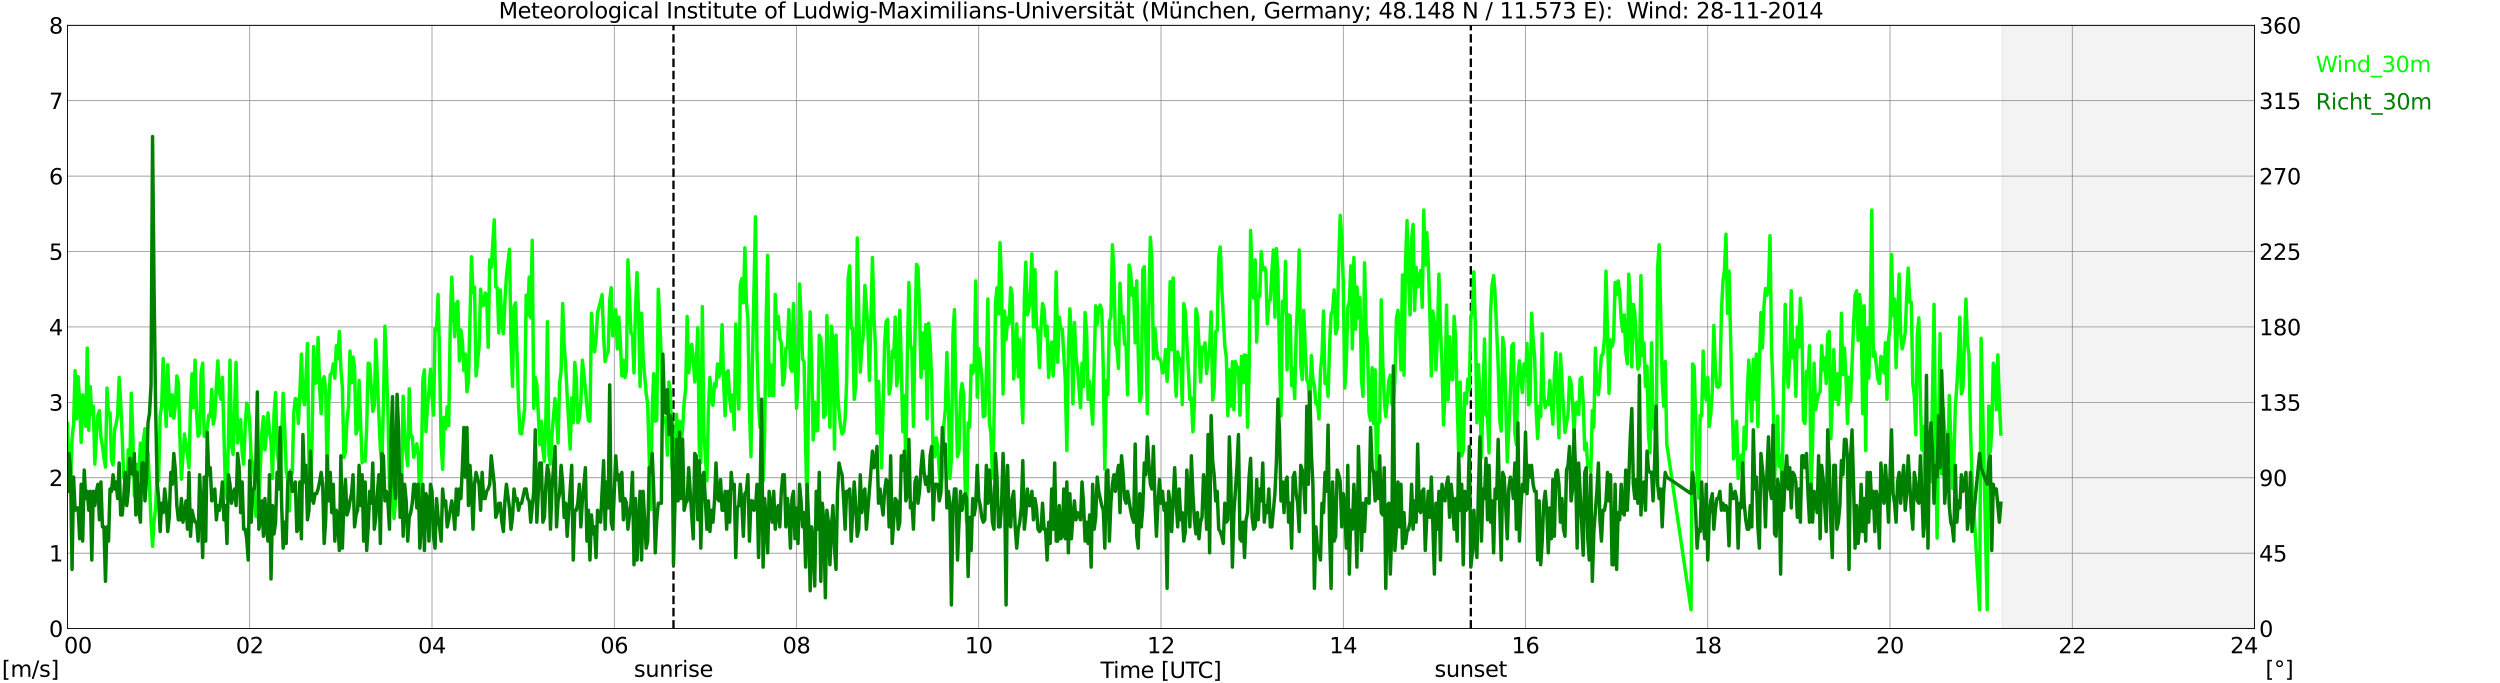 <?xml version="1.0" encoding="utf-8" standalone="no"?>
<!DOCTYPE svg PUBLIC "-//W3C//DTD SVG 1.1//EN"
  "http://www.w3.org/Graphics/SVG/1.1/DTD/svg11.dtd">
<svg xmlns:xlink="http://www.w3.org/1999/xlink" width="1085.4pt" height="296.64pt" viewBox="0 0 1085.4 296.64" xmlns="http://www.w3.org/2000/svg" version="1.1">
 <defs>
  <style type="text/css">*{stroke-linejoin: round; stroke-linecap: butt}</style>
 </defs>
 <g id="figure_1">
  <g id="patch_1">
   <path d="M 0 296.64 
L 1085.4 296.64 
L 1085.4 0 
L 0 0 
z
" style="fill: #ffffff"/>
  </g>
  <g id="axes_1">
   <g id="patch_2">
    <path d="M 29.306 272.909 
L 978.814 272.909 
L 978.814 10.976 
L 29.306 10.976 
z
" style="fill: #ffffff"/>
   </g>
   <g id="patch_3">
    <path d="M 869.357 272.909 
L 978.814 272.909 
L 978.814 10.976 
L 869.357 10.976 
z
" clip-path="url(#p27f1c9f727)" style="fill: #d3d3d3; opacity: 0.25; stroke: #d3d3d3; stroke-linejoin: miter"/>
   </g>
   <g id="matplotlib.axis_1">
    <g id="xtick_1">
     <g id="line2d_1">
      <path d="M 29.306 272.909 
L 29.306 10.976 
" clip-path="url(#p27f1c9f727)" style="fill: none; stroke: #808080; stroke-width: 0.3; stroke-linecap: square"/>
     </g>
     <g id="line2d_2"/>
     <g id="text_1">
      <!--    00 -->
      <g transform="translate(18.733 283.627) scale(0.095 -0.095)">
       <defs>
        <path id="DejaVuSans-20" transform="scale(0.016)"/>
        <path id="DejaVuSans-30" d="M 2034 4250 
Q 1547 4250 1301 3770 
Q 1056 3291 1056 2328 
Q 1056 1369 1301 889 
Q 1547 409 2034 409 
Q 2525 409 2770 889 
Q 3016 1369 3016 2328 
Q 3016 3291 2770 3770 
Q 2525 4250 2034 4250 
z
M 2034 4750 
Q 2819 4750 3233 4129 
Q 3647 3509 3647 2328 
Q 3647 1150 3233 529 
Q 2819 -91 2034 -91 
Q 1250 -91 836 529 
Q 422 1150 422 2328 
Q 422 3509 836 4129 
Q 1250 4750 2034 4750 
z
" transform="scale(0.016)"/>
       </defs>
       <use xlink:href="#DejaVuSans-20"/>
       <use xlink:href="#DejaVuSans-20" transform="translate(31.787 0)"/>
       <use xlink:href="#DejaVuSans-20" transform="translate(63.574 0)"/>
       <use xlink:href="#DejaVuSans-30" transform="translate(95.361 0)"/>
       <use xlink:href="#DejaVuSans-30" transform="translate(158.984 0)"/>
      </g>
     </g>
    </g>
    <g id="xtick_2">
     <g id="line2d_3">
      <path d="M 108.431 272.909 
L 108.431 10.976 
" clip-path="url(#p27f1c9f727)" style="fill: none; stroke: #808080; stroke-width: 0.3; stroke-linecap: square"/>
     </g>
     <g id="line2d_4"/>
     <g id="text_2">
      <!-- 02 -->
      <g transform="translate(102.387 283.627) scale(0.095 -0.095)">
       <defs>
        <path id="DejaVuSans-32" d="M 1228 531 
L 3431 531 
L 3431 0 
L 469 0 
L 469 531 
Q 828 903 1448 1529 
Q 2069 2156 2228 2338 
Q 2531 2678 2651 2914 
Q 2772 3150 2772 3378 
Q 2772 3750 2511 3984 
Q 2250 4219 1831 4219 
Q 1534 4219 1204 4116 
Q 875 4013 500 3803 
L 500 4441 
Q 881 4594 1212 4672 
Q 1544 4750 1819 4750 
Q 2544 4750 2975 4387 
Q 3406 4025 3406 3419 
Q 3406 3131 3298 2873 
Q 3191 2616 2906 2266 
Q 2828 2175 2409 1742 
Q 1991 1309 1228 531 
z
" transform="scale(0.016)"/>
       </defs>
       <use xlink:href="#DejaVuSans-30"/>
       <use xlink:href="#DejaVuSans-32" transform="translate(63.623 0)"/>
      </g>
     </g>
    </g>
    <g id="xtick_3">
     <g id="line2d_5">
      <path d="M 187.557 272.909 
L 187.557 10.976 
" clip-path="url(#p27f1c9f727)" style="fill: none; stroke: #808080; stroke-width: 0.3; stroke-linecap: square"/>
     </g>
     <g id="line2d_6"/>
     <g id="text_3">
      <!-- 04 -->
      <g transform="translate(181.513 283.627) scale(0.095 -0.095)">
       <defs>
        <path id="DejaVuSans-34" d="M 2419 4116 
L 825 1625 
L 2419 1625 
L 2419 4116 
z
M 2253 4666 
L 3047 4666 
L 3047 1625 
L 3713 1625 
L 3713 1100 
L 3047 1100 
L 3047 0 
L 2419 0 
L 2419 1100 
L 313 1100 
L 313 1709 
L 2253 4666 
z
" transform="scale(0.016)"/>
       </defs>
       <use xlink:href="#DejaVuSans-30"/>
       <use xlink:href="#DejaVuSans-34" transform="translate(63.623 0)"/>
      </g>
     </g>
    </g>
    <g id="xtick_4">
     <g id="line2d_7">
      <path d="M 266.683 272.909 
L 266.683 10.976 
" clip-path="url(#p27f1c9f727)" style="fill: none; stroke: #808080; stroke-width: 0.3; stroke-linecap: square"/>
     </g>
     <g id="line2d_8"/>
     <g id="text_4">
      <!-- 06 -->
      <g transform="translate(260.638 283.627) scale(0.095 -0.095)">
       <defs>
        <path id="DejaVuSans-36" d="M 2113 2584 
Q 1688 2584 1439 2293 
Q 1191 2003 1191 1497 
Q 1191 994 1439 701 
Q 1688 409 2113 409 
Q 2538 409 2786 701 
Q 3034 994 3034 1497 
Q 3034 2003 2786 2293 
Q 2538 2584 2113 2584 
z
M 3366 4563 
L 3366 3988 
Q 3128 4100 2886 4159 
Q 2644 4219 2406 4219 
Q 1781 4219 1451 3797 
Q 1122 3375 1075 2522 
Q 1259 2794 1537 2939 
Q 1816 3084 2150 3084 
Q 2853 3084 3261 2657 
Q 3669 2231 3669 1497 
Q 3669 778 3244 343 
Q 2819 -91 2113 -91 
Q 1303 -91 875 529 
Q 447 1150 447 2328 
Q 447 3434 972 4092 
Q 1497 4750 2381 4750 
Q 2619 4750 2861 4703 
Q 3103 4656 3366 4563 
z
" transform="scale(0.016)"/>
       </defs>
       <use xlink:href="#DejaVuSans-30"/>
       <use xlink:href="#DejaVuSans-36" transform="translate(63.623 0)"/>
      </g>
     </g>
    </g>
    <g id="xtick_5">
     <g id="line2d_9">
      <path d="M 345.808 272.909 
L 345.808 10.976 
" clip-path="url(#p27f1c9f727)" style="fill: none; stroke: #808080; stroke-width: 0.3; stroke-linecap: square"/>
     </g>
     <g id="line2d_10"/>
     <g id="text_5">
      <!-- 08 -->
      <g transform="translate(339.764 283.627) scale(0.095 -0.095)">
       <defs>
        <path id="DejaVuSans-38" d="M 2034 2216 
Q 1584 2216 1326 1975 
Q 1069 1734 1069 1313 
Q 1069 891 1326 650 
Q 1584 409 2034 409 
Q 2484 409 2743 651 
Q 3003 894 3003 1313 
Q 3003 1734 2745 1975 
Q 2488 2216 2034 2216 
z
M 1403 2484 
Q 997 2584 770 2862 
Q 544 3141 544 3541 
Q 544 4100 942 4425 
Q 1341 4750 2034 4750 
Q 2731 4750 3128 4425 
Q 3525 4100 3525 3541 
Q 3525 3141 3298 2862 
Q 3072 2584 2669 2484 
Q 3125 2378 3379 2068 
Q 3634 1759 3634 1313 
Q 3634 634 3220 271 
Q 2806 -91 2034 -91 
Q 1263 -91 848 271 
Q 434 634 434 1313 
Q 434 1759 690 2068 
Q 947 2378 1403 2484 
z
M 1172 3481 
Q 1172 3119 1398 2916 
Q 1625 2713 2034 2713 
Q 2441 2713 2670 2916 
Q 2900 3119 2900 3481 
Q 2900 3844 2670 4047 
Q 2441 4250 2034 4250 
Q 1625 4250 1398 4047 
Q 1172 3844 1172 3481 
z
" transform="scale(0.016)"/>
       </defs>
       <use xlink:href="#DejaVuSans-30"/>
       <use xlink:href="#DejaVuSans-38" transform="translate(63.623 0)"/>
      </g>
     </g>
    </g>
    <g id="xtick_6">
     <g id="line2d_11">
      <path d="M 424.934 272.909 
L 424.934 10.976 
" clip-path="url(#p27f1c9f727)" style="fill: none; stroke: #808080; stroke-width: 0.3; stroke-linecap: square"/>
     </g>
     <g id="line2d_12"/>
     <g id="text_6">
      <!-- 10 -->
      <g transform="translate(418.89 283.627) scale(0.095 -0.095)">
       <defs>
        <path id="DejaVuSans-31" d="M 794 531 
L 1825 531 
L 1825 4091 
L 703 3866 
L 703 4441 
L 1819 4666 
L 2450 4666 
L 2450 531 
L 3481 531 
L 3481 0 
L 794 0 
L 794 531 
z
" transform="scale(0.016)"/>
       </defs>
       <use xlink:href="#DejaVuSans-31"/>
       <use xlink:href="#DejaVuSans-30" transform="translate(63.623 0)"/>
      </g>
     </g>
    </g>
    <g id="xtick_7">
     <g id="line2d_13">
      <path d="M 504.06 272.909 
L 504.06 10.976 
" clip-path="url(#p27f1c9f727)" style="fill: none; stroke: #808080; stroke-width: 0.3; stroke-linecap: square"/>
     </g>
     <g id="line2d_14"/>
     <g id="text_7">
      <!-- 12 -->
      <g transform="translate(498.015 283.627) scale(0.095 -0.095)">
       <use xlink:href="#DejaVuSans-31"/>
       <use xlink:href="#DejaVuSans-32" transform="translate(63.623 0)"/>
      </g>
     </g>
    </g>
    <g id="xtick_8">
     <g id="line2d_15">
      <path d="M 583.185 272.909 
L 583.185 10.976 
" clip-path="url(#p27f1c9f727)" style="fill: none; stroke: #808080; stroke-width: 0.3; stroke-linecap: square"/>
     </g>
     <g id="line2d_16"/>
     <g id="text_8">
      <!-- 14 -->
      <g transform="translate(577.141 283.627) scale(0.095 -0.095)">
       <use xlink:href="#DejaVuSans-31"/>
       <use xlink:href="#DejaVuSans-34" transform="translate(63.623 0)"/>
      </g>
     </g>
    </g>
    <g id="xtick_9">
     <g id="line2d_17">
      <path d="M 662.311 272.909 
L 662.311 10.976 
" clip-path="url(#p27f1c9f727)" style="fill: none; stroke: #808080; stroke-width: 0.3; stroke-linecap: square"/>
     </g>
     <g id="line2d_18"/>
     <g id="text_9">
      <!-- 16 -->
      <g transform="translate(656.267 283.627) scale(0.095 -0.095)">
       <use xlink:href="#DejaVuSans-31"/>
       <use xlink:href="#DejaVuSans-36" transform="translate(63.623 0)"/>
      </g>
     </g>
    </g>
    <g id="xtick_10">
     <g id="line2d_19">
      <path d="M 741.437 272.909 
L 741.437 10.976 
" clip-path="url(#p27f1c9f727)" style="fill: none; stroke: #808080; stroke-width: 0.3; stroke-linecap: square"/>
     </g>
     <g id="line2d_20"/>
     <g id="text_10">
      <!-- 18 -->
      <g transform="translate(735.392 283.627) scale(0.095 -0.095)">
       <use xlink:href="#DejaVuSans-31"/>
       <use xlink:href="#DejaVuSans-38" transform="translate(63.623 0)"/>
      </g>
     </g>
    </g>
    <g id="xtick_11">
     <g id="line2d_21">
      <path d="M 820.562 272.909 
L 820.562 10.976 
" clip-path="url(#p27f1c9f727)" style="fill: none; stroke: #808080; stroke-width: 0.3; stroke-linecap: square"/>
     </g>
     <g id="line2d_22"/>
     <g id="text_11">
      <!-- 20 -->
      <g transform="translate(814.518 283.627) scale(0.095 -0.095)">
       <use xlink:href="#DejaVuSans-32"/>
       <use xlink:href="#DejaVuSans-30" transform="translate(63.623 0)"/>
      </g>
     </g>
    </g>
    <g id="xtick_12">
     <g id="line2d_23">
      <path d="M 899.688 272.909 
L 899.688 10.976 
" clip-path="url(#p27f1c9f727)" style="fill: none; stroke: #808080; stroke-width: 0.3; stroke-linecap: square"/>
     </g>
     <g id="line2d_24"/>
     <g id="text_12">
      <!-- 22 -->
      <g transform="translate(893.644 283.627) scale(0.095 -0.095)">
       <use xlink:href="#DejaVuSans-32"/>
       <use xlink:href="#DejaVuSans-32" transform="translate(63.623 0)"/>
      </g>
     </g>
    </g>
    <g id="xtick_13">
     <g id="line2d_25">
      <path d="M 978.814 272.909 
L 978.814 10.976 
" clip-path="url(#p27f1c9f727)" style="fill: none; stroke: #808080; stroke-width: 0.3; stroke-linecap: square"/>
     </g>
     <g id="line2d_26"/>
     <g id="text_13">
      <!-- 24    -->
      <g transform="translate(968.241 283.627) scale(0.095 -0.095)">
       <use xlink:href="#DejaVuSans-32"/>
       <use xlink:href="#DejaVuSans-34" transform="translate(63.623 0)"/>
       <use xlink:href="#DejaVuSans-20" transform="translate(127.246 0)"/>
       <use xlink:href="#DejaVuSans-20" transform="translate(159.033 0)"/>
       <use xlink:href="#DejaVuSans-20" transform="translate(190.82 0)"/>
      </g>
     </g>
    </g>
    <g id="text_14">
     <!-- Time [UTC] -->
     <g transform="translate(477.806 294.322) scale(0.095 -0.095)">
      <defs>
       <path id="DejaVuSans-54" d="M -19 4666 
L 3928 4666 
L 3928 4134 
L 2272 4134 
L 2272 0 
L 1638 0 
L 1638 4134 
L -19 4134 
L -19 4666 
z
" transform="scale(0.016)"/>
       <path id="DejaVuSans-69" d="M 603 3500 
L 1178 3500 
L 1178 0 
L 603 0 
L 603 3500 
z
M 603 4863 
L 1178 4863 
L 1178 4134 
L 603 4134 
L 603 4863 
z
" transform="scale(0.016)"/>
       <path id="DejaVuSans-6d" d="M 3328 2828 
Q 3544 3216 3844 3400 
Q 4144 3584 4550 3584 
Q 5097 3584 5394 3201 
Q 5691 2819 5691 2113 
L 5691 0 
L 5113 0 
L 5113 2094 
Q 5113 2597 4934 2840 
Q 4756 3084 4391 3084 
Q 3944 3084 3684 2787 
Q 3425 2491 3425 1978 
L 3425 0 
L 2847 0 
L 2847 2094 
Q 2847 2600 2669 2842 
Q 2491 3084 2119 3084 
Q 1678 3084 1418 2786 
Q 1159 2488 1159 1978 
L 1159 0 
L 581 0 
L 581 3500 
L 1159 3500 
L 1159 2956 
Q 1356 3278 1631 3431 
Q 1906 3584 2284 3584 
Q 2666 3584 2933 3390 
Q 3200 3197 3328 2828 
z
" transform="scale(0.016)"/>
       <path id="DejaVuSans-65" d="M 3597 1894 
L 3597 1613 
L 953 1613 
Q 991 1019 1311 708 
Q 1631 397 2203 397 
Q 2534 397 2845 478 
Q 3156 559 3463 722 
L 3463 178 
Q 3153 47 2828 -22 
Q 2503 -91 2169 -91 
Q 1331 -91 842 396 
Q 353 884 353 1716 
Q 353 2575 817 3079 
Q 1281 3584 2069 3584 
Q 2775 3584 3186 3129 
Q 3597 2675 3597 1894 
z
M 3022 2063 
Q 3016 2534 2758 2815 
Q 2500 3097 2075 3097 
Q 1594 3097 1305 2825 
Q 1016 2553 972 2059 
L 3022 2063 
z
" transform="scale(0.016)"/>
       <path id="DejaVuSans-5b" d="M 550 4863 
L 1875 4863 
L 1875 4416 
L 1125 4416 
L 1125 -397 
L 1875 -397 
L 1875 -844 
L 550 -844 
L 550 4863 
z
" transform="scale(0.016)"/>
       <path id="DejaVuSans-55" d="M 556 4666 
L 1191 4666 
L 1191 1831 
Q 1191 1081 1462 751 
Q 1734 422 2344 422 
Q 2950 422 3222 751 
Q 3494 1081 3494 1831 
L 3494 4666 
L 4128 4666 
L 4128 1753 
Q 4128 841 3676 375 
Q 3225 -91 2344 -91 
Q 1459 -91 1007 375 
Q 556 841 556 1753 
L 556 4666 
z
" transform="scale(0.016)"/>
       <path id="DejaVuSans-43" d="M 4122 4306 
L 4122 3641 
Q 3803 3938 3442 4084 
Q 3081 4231 2675 4231 
Q 1875 4231 1450 3742 
Q 1025 3253 1025 2328 
Q 1025 1406 1450 917 
Q 1875 428 2675 428 
Q 3081 428 3442 575 
Q 3803 722 4122 1019 
L 4122 359 
Q 3791 134 3420 21 
Q 3050 -91 2638 -91 
Q 1578 -91 968 557 
Q 359 1206 359 2328 
Q 359 3453 968 4101 
Q 1578 4750 2638 4750 
Q 3056 4750 3426 4639 
Q 3797 4528 4122 4306 
z
" transform="scale(0.016)"/>
       <path id="DejaVuSans-5d" d="M 1947 4863 
L 1947 -844 
L 622 -844 
L 622 -397 
L 1369 -397 
L 1369 4416 
L 622 4416 
L 622 4863 
L 1947 4863 
z
" transform="scale(0.016)"/>
      </defs>
      <use xlink:href="#DejaVuSans-54"/>
      <use xlink:href="#DejaVuSans-69" transform="translate(57.959 0)"/>
      <use xlink:href="#DejaVuSans-6d" transform="translate(85.742 0)"/>
      <use xlink:href="#DejaVuSans-65" transform="translate(183.154 0)"/>
      <use xlink:href="#DejaVuSans-20" transform="translate(244.678 0)"/>
      <use xlink:href="#DejaVuSans-5b" transform="translate(276.465 0)"/>
      <use xlink:href="#DejaVuSans-55" transform="translate(315.479 0)"/>
      <use xlink:href="#DejaVuSans-54" transform="translate(388.672 0)"/>
      <use xlink:href="#DejaVuSans-43" transform="translate(443.881 0)"/>
      <use xlink:href="#DejaVuSans-5d" transform="translate(513.705 0)"/>
     </g>
    </g>
   </g>
   <g id="matplotlib.axis_2">
    <g id="ytick_1">
     <g id="line2d_27">
      <path d="M 29.306 272.909 
L 978.814 272.909 
" clip-path="url(#p27f1c9f727)" style="fill: none; stroke: #808080; stroke-width: 0.3; stroke-linecap: square"/>
     </g>
     <g id="line2d_28"/>
     <g id="text_15">
      <!-- 0 -->
      <g transform="translate(21.261 276.518) scale(0.095 -0.095)">
       <use xlink:href="#DejaVuSans-30"/>
      </g>
     </g>
    </g>
    <g id="ytick_2">
     <g id="line2d_29">
      <path d="M 29.306 240.167 
L 978.814 240.167 
" clip-path="url(#p27f1c9f727)" style="fill: none; stroke: #808080; stroke-width: 0.3; stroke-linecap: square"/>
     </g>
     <g id="line2d_30"/>
     <g id="text_16">
      <!-- 1 -->
      <g transform="translate(21.261 243.776) scale(0.095 -0.095)">
       <use xlink:href="#DejaVuSans-31"/>
      </g>
     </g>
    </g>
    <g id="ytick_3">
     <g id="line2d_31">
      <path d="M 29.306 207.426 
L 978.814 207.426 
" clip-path="url(#p27f1c9f727)" style="fill: none; stroke: #808080; stroke-width: 0.3; stroke-linecap: square"/>
     </g>
     <g id="line2d_32"/>
     <g id="text_17">
      <!-- 2 -->
      <g transform="translate(21.261 211.035) scale(0.095 -0.095)">
       <use xlink:href="#DejaVuSans-32"/>
      </g>
     </g>
    </g>
    <g id="ytick_4">
     <g id="line2d_33">
      <path d="M 29.306 174.684 
L 978.814 174.684 
" clip-path="url(#p27f1c9f727)" style="fill: none; stroke: #808080; stroke-width: 0.3; stroke-linecap: square"/>
     </g>
     <g id="line2d_34"/>
     <g id="text_18">
      <!-- 3 -->
      <g transform="translate(21.261 178.293) scale(0.095 -0.095)">
       <defs>
        <path id="DejaVuSans-33" d="M 2597 2516 
Q 3050 2419 3304 2112 
Q 3559 1806 3559 1356 
Q 3559 666 3084 287 
Q 2609 -91 1734 -91 
Q 1441 -91 1130 -33 
Q 819 25 488 141 
L 488 750 
Q 750 597 1062 519 
Q 1375 441 1716 441 
Q 2309 441 2620 675 
Q 2931 909 2931 1356 
Q 2931 1769 2642 2001 
Q 2353 2234 1838 2234 
L 1294 2234 
L 1294 2753 
L 1863 2753 
Q 2328 2753 2575 2939 
Q 2822 3125 2822 3475 
Q 2822 3834 2567 4026 
Q 2313 4219 1838 4219 
Q 1578 4219 1281 4162 
Q 984 4106 628 3988 
L 628 4550 
Q 988 4650 1302 4700 
Q 1616 4750 1894 4750 
Q 2613 4750 3031 4423 
Q 3450 4097 3450 3541 
Q 3450 3153 3228 2886 
Q 3006 2619 2597 2516 
z
" transform="scale(0.016)"/>
       </defs>
       <use xlink:href="#DejaVuSans-33"/>
      </g>
     </g>
    </g>
    <g id="ytick_5">
     <g id="line2d_35">
      <path d="M 29.306 141.942 
L 978.814 141.942 
" clip-path="url(#p27f1c9f727)" style="fill: none; stroke: #808080; stroke-width: 0.3; stroke-linecap: square"/>
     </g>
     <g id="line2d_36"/>
     <g id="text_19">
      <!-- 4 -->
      <g transform="translate(21.261 145.551) scale(0.095 -0.095)">
       <use xlink:href="#DejaVuSans-34"/>
      </g>
     </g>
    </g>
    <g id="ytick_6">
     <g id="line2d_37">
      <path d="M 29.306 109.201 
L 978.814 109.201 
" clip-path="url(#p27f1c9f727)" style="fill: none; stroke: #808080; stroke-width: 0.3; stroke-linecap: square"/>
     </g>
     <g id="line2d_38"/>
     <g id="text_20">
      <!-- 5 -->
      <g transform="translate(21.261 112.81) scale(0.095 -0.095)">
       <defs>
        <path id="DejaVuSans-35" d="M 691 4666 
L 3169 4666 
L 3169 4134 
L 1269 4134 
L 1269 2991 
Q 1406 3038 1543 3061 
Q 1681 3084 1819 3084 
Q 2600 3084 3056 2656 
Q 3513 2228 3513 1497 
Q 3513 744 3044 326 
Q 2575 -91 1722 -91 
Q 1428 -91 1123 -41 
Q 819 9 494 109 
L 494 744 
Q 775 591 1075 516 
Q 1375 441 1709 441 
Q 2250 441 2565 725 
Q 2881 1009 2881 1497 
Q 2881 1984 2565 2268 
Q 2250 2553 1709 2553 
Q 1456 2553 1204 2497 
Q 953 2441 691 2322 
L 691 4666 
z
" transform="scale(0.016)"/>
       </defs>
       <use xlink:href="#DejaVuSans-35"/>
      </g>
     </g>
    </g>
    <g id="ytick_7">
     <g id="line2d_39">
      <path d="M 29.306 76.459 
L 978.814 76.459 
" clip-path="url(#p27f1c9f727)" style="fill: none; stroke: #808080; stroke-width: 0.3; stroke-linecap: square"/>
     </g>
     <g id="line2d_40"/>
     <g id="text_21">
      <!-- 6 -->
      <g transform="translate(21.261 80.068) scale(0.095 -0.095)">
       <use xlink:href="#DejaVuSans-36"/>
      </g>
     </g>
    </g>
    <g id="ytick_8">
     <g id="line2d_41">
      <path d="M 29.306 43.717 
L 978.814 43.717 
" clip-path="url(#p27f1c9f727)" style="fill: none; stroke: #808080; stroke-width: 0.3; stroke-linecap: square"/>
     </g>
     <g id="line2d_42"/>
     <g id="text_22">
      <!-- 7 -->
      <g transform="translate(21.261 47.327) scale(0.095 -0.095)">
       <defs>
        <path id="DejaVuSans-37" d="M 525 4666 
L 3525 4666 
L 3525 4397 
L 1831 0 
L 1172 0 
L 2766 4134 
L 525 4134 
L 525 4666 
z
" transform="scale(0.016)"/>
       </defs>
       <use xlink:href="#DejaVuSans-37"/>
      </g>
     </g>
    </g>
    <g id="ytick_9">
     <g id="line2d_43">
      <path d="M 29.306 10.976 
L 978.814 10.976 
" clip-path="url(#p27f1c9f727)" style="fill: none; stroke: #808080; stroke-width: 0.3; stroke-linecap: square"/>
     </g>
     <g id="line2d_44"/>
     <g id="text_23">
      <!-- 8 -->
      <g transform="translate(21.261 14.585) scale(0.095 -0.095)">
       <use xlink:href="#DejaVuSans-38"/>
      </g>
     </g>
    </g>
   </g>
   <g id="line2d_45">
    <path d="M 292.399 272.909 
L 292.399 10.976 
" clip-path="url(#p27f1c9f727)" style="fill: none; stroke-dasharray: 3.7,1.6; stroke-dashoffset: 0; stroke: #000000"/>
   </g>
   <g id="line2d_46">
    <path d="M 638.573 272.909 
L 638.573 10.976 
" clip-path="url(#p27f1c9f727)" style="fill: none; stroke-dasharray: 3.7,1.6; stroke-dashoffset: 0; stroke: #000000"/>
   </g>
   <g id="line2d_47">
    <path d="M 29.306 183.852 
L 29.965 204.806 
L 30.625 209.39 
L 31.284 190.4 
L 31.943 184.179 
L 32.603 160.932 
L 33.262 181.887 
L 33.921 163.552 
L 34.581 174.684 
L 35.24 192.037 
L 35.9 171.41 
L 36.559 177.303 
L 37.218 185.161 
L 37.878 151.11 
L 38.537 186.798 
L 39.197 167.808 
L 39.856 179.923 
L 40.515 176.321 
L 41.175 201.532 
L 41.834 189.418 
L 42.493 180.25 
L 43.153 178.285 
L 43.812 189.745 
L 44.472 193.674 
L 45.131 198.913 
L 45.79 202.842 
L 46.45 168.463 
L 47.109 180.25 
L 47.768 179.268 
L 48.428 199.895 
L 49.087 201.859 
L 49.747 186.471 
L 50.406 184.179 
L 51.065 180.25 
L 51.725 163.879 
L 52.384 174.356 
L 53.043 189.09 
L 53.703 207.426 
L 54.362 208.08 
L 55.022 218.23 
L 55.681 195.311 
L 56.34 203.824 
L 57 170.755 
L 57.659 188.763 
L 58.319 215.284 
L 58.978 212.664 
L 59.637 201.532 
L 60.297 206.116 
L 60.956 192.364 
L 61.615 208.408 
L 62.275 190.727 
L 62.934 186.143 
L 63.594 203.169 
L 64.253 196.293 
L 65.572 226.416 
L 66.231 237.22 
L 66.89 226.088 
L 67.55 220.85 
L 68.209 205.461 
L 68.869 208.735 
L 69.528 180.577 
L 70.187 176.321 
L 70.847 155.694 
L 71.506 172.065 
L 72.166 185.161 
L 72.825 158.313 
L 73.484 173.702 
L 74.144 180.577 
L 74.803 171.41 
L 75.462 181.56 
L 76.122 176.321 
L 76.781 163.224 
L 77.441 166.171 
L 78.1 190.072 
L 78.759 208.08 
L 80.078 188.435 
L 81.397 197.603 
L 82.056 203.169 
L 82.716 175.339 
L 83.375 162.242 
L 84.034 176.976 
L 84.694 156.349 
L 85.353 179.595 
L 86.013 189.418 
L 86.672 188.108 
L 87.331 161.587 
L 87.991 157.658 
L 88.65 189.418 
L 89.309 189.418 
L 89.969 185.816 
L 90.628 180.25 
L 91.288 180.905 
L 91.947 169.118 
L 92.606 184.179 
L 93.266 180.577 
L 93.925 167.481 
L 94.584 156.676 
L 95.244 170.427 
L 95.903 173.374 
L 96.563 163.879 
L 97.881 212.992 
L 98.541 216.593 
L 99.2 189.09 
L 99.86 156.349 
L 100.519 193.347 
L 101.178 197.276 
L 102.497 157.331 
L 103.156 192.364 
L 103.816 187.781 
L 104.475 182.214 
L 105.135 196.621 
L 105.794 201.532 
L 106.453 185.161 
L 107.113 175.011 
L 107.772 176.976 
L 108.431 184.506 
L 109.091 199.24 
L 109.75 201.532 
L 110.41 206.443 
L 111.069 224.124 
L 111.728 224.451 
L 112.388 217.903 
L 113.707 187.781 
L 114.366 180.905 
L 115.025 195.311 
L 115.685 188.435 
L 116.344 179.268 
L 117.003 187.453 
L 117.663 191.382 
L 118.322 207.753 
L 118.982 179.268 
L 119.641 170.427 
L 120.3 195.639 
L 120.96 200.877 
L 121.619 209.717 
L 122.278 188.435 
L 122.938 170.755 
L 123.597 185.489 
L 124.257 204.479 
L 124.916 208.08 
L 125.575 221.832 
L 126.235 204.151 
L 126.894 205.461 
L 127.553 178.94 
L 128.213 173.047 
L 128.872 173.374 
L 129.532 183.852 
L 130.191 170.427 
L 130.85 153.729 
L 131.51 171.737 
L 132.169 175.666 
L 132.829 164.207 
L 133.488 149.145 
L 134.147 202.187 
L 134.807 211.027 
L 135.466 191.382 
L 136.125 150.455 
L 136.785 166.498 
L 137.444 165.844 
L 138.104 146.526 
L 138.763 168.136 
L 139.422 179.595 
L 140.082 164.861 
L 140.741 163.552 
L 141.4 169.773 
L 142.06 208.08 
L 142.719 175.011 
L 143.379 162.569 
L 144.038 161.915 
L 144.697 157.986 
L 145.357 164.207 
L 146.016 150.128 
L 146.676 155.694 
L 147.335 143.907 
L 147.994 159.95 
L 148.654 168.463 
L 149.313 198.585 
L 149.972 196.293 
L 150.632 182.542 
L 151.291 176.648 
L 151.951 152.42 
L 152.61 166.171 
L 153.269 155.039 
L 153.929 159.623 
L 154.588 188.435 
L 155.247 185.816 
L 155.907 165.189 
L 157.226 200.877 
L 157.885 198.585 
L 158.544 200.222 
L 159.204 185.161 
L 159.863 157.658 
L 160.523 157.986 
L 161.841 178.613 
L 162.501 175.994 
L 163.16 147.508 
L 164.479 180.25 
L 165.138 194.984 
L 165.798 201.532 
L 166.457 175.666 
L 167.116 141.615 
L 167.776 158.968 
L 168.435 179.268 
L 169.094 211.682 
L 169.754 204.479 
L 170.413 211.682 
L 171.073 225.106 
L 172.391 210.045 
L 173.051 212.664 
L 173.71 206.443 
L 174.37 209.717 
L 175.029 172.065 
L 175.688 188.108 
L 176.348 196.621 
L 177.007 202.187 
L 177.666 168.79 
L 178.326 189.745 
L 178.985 189.418 
L 179.645 198.585 
L 180.304 195.966 
L 180.963 192.692 
L 181.623 197.276 
L 182.282 221.832 
L 182.941 202.514 
L 183.601 164.534 
L 184.26 160.605 
L 184.92 187.453 
L 185.579 176.321 
L 186.238 170.1 
L 186.898 160.278 
L 187.557 171.41 
L 188.217 180.25 
L 188.876 142.597 
L 189.535 143.252 
L 190.195 127.863 
L 190.854 156.349 
L 191.513 193.019 
L 192.173 203.824 
L 192.832 181.232 
L 193.492 186.143 
L 194.151 176.648 
L 194.81 184.834 
L 195.47 141.615 
L 196.129 120.333 
L 196.788 135.394 
L 197.448 146.199 
L 198.107 131.792 
L 198.767 130.81 
L 199.426 156.676 
L 200.085 143.252 
L 200.745 148.163 
L 201.404 160.932 
L 202.063 153.729 
L 202.723 170.1 
L 203.382 165.516 
L 204.701 111.493 
L 205.36 127.209 
L 206.02 124.589 
L 206.679 163.224 
L 207.998 150.455 
L 208.657 125.571 
L 209.317 132.775 
L 209.976 132.447 
L 210.635 127.209 
L 211.295 128.191 
L 211.954 150.782 
L 212.614 112.802 
L 213.273 116.076 
L 214.592 95.449 
L 215.251 124.589 
L 215.91 124.917 
L 216.57 144.562 
L 217.229 125.899 
L 217.889 140.305 
L 218.548 144.889 
L 219.207 130.81 
L 219.867 120.005 
L 221.186 108.218 
L 221.845 148.163 
L 222.504 167.808 
L 223.164 133.102 
L 223.823 131.465 
L 225.142 176.321 
L 225.801 188.108 
L 226.461 188.435 
L 227.779 177.303 
L 228.439 128.191 
L 229.098 137.031 
L 229.757 120.333 
L 230.417 138.013 
L 231.076 104.289 
L 231.736 177.303 
L 232.395 163.879 
L 233.054 166.826 
L 234.373 193.019 
L 235.033 182.869 
L 235.692 195.311 
L 236.351 200.222 
L 237.011 181.232 
L 237.67 139.65 
L 238.329 197.603 
L 238.989 201.532 
L 239.648 188.435 
L 240.967 173.047 
L 241.626 181.232 
L 242.286 192.364 
L 242.945 166.498 
L 243.604 161.26 
L 244.264 131.792 
L 244.923 149.145 
L 245.583 158.64 
L 246.242 171.737 
L 247.561 194.984 
L 248.22 172.719 
L 248.88 183.524 
L 249.539 157.331 
L 250.198 163.879 
L 250.858 183.524 
L 251.517 181.887 
L 252.176 174.684 
L 252.836 156.349 
L 254.155 168.79 
L 254.814 176.321 
L 255.473 182.542 
L 256.133 182.869 
L 256.792 136.049 
L 257.451 147.836 
L 258.111 152.747 
L 258.77 147.508 
L 259.43 135.721 
L 260.748 130.81 
L 261.408 127.863 
L 262.067 146.199 
L 262.726 157.003 
L 263.386 154.057 
L 264.045 152.747 
L 264.705 130.483 
L 265.364 124.917 
L 266.023 145.871 
L 267.342 134.412 
L 268.002 151.437 
L 268.661 137.686 
L 269.32 148.163 
L 269.98 163.224 
L 270.639 156.349 
L 271.298 163.879 
L 271.958 160.932 
L 272.617 112.802 
L 273.936 144.562 
L 274.595 145.216 
L 275.255 161.915 
L 275.914 133.429 
L 276.573 118.368 
L 277.233 135.394 
L 277.892 167.808 
L 278.552 136.049 
L 279.211 155.039 
L 280.53 170.755 
L 281.189 175.339 
L 282.508 221.177 
L 283.167 177.303 
L 283.827 162.242 
L 284.486 182.869 
L 285.145 182.542 
L 285.805 125.571 
L 287.124 154.711 
L 287.783 183.524 
L 288.442 181.232 
L 289.102 183.524 
L 289.761 197.603 
L 290.42 165.844 
L 291.08 170.755 
L 291.739 202.187 
L 292.399 208.08 
L 293.717 179.923 
L 294.377 194.329 
L 295.036 182.869 
L 295.696 193.019 
L 296.355 186.143 
L 297.014 174.684 
L 297.674 169.118 
L 298.333 137.358 
L 298.992 161.915 
L 300.311 149.473 
L 300.971 155.366 
L 301.63 165.844 
L 302.289 158.313 
L 302.949 142.27 
L 303.608 194.329 
L 304.267 200.877 
L 304.927 133.102 
L 305.586 187.781 
L 306.905 208.735 
L 307.564 177.303 
L 308.224 163.879 
L 308.883 173.702 
L 309.543 175.994 
L 310.202 166.498 
L 310.861 167.808 
L 311.521 157.986 
L 312.18 163.552 
L 312.839 160.605 
L 313.499 140.96 
L 314.158 165.516 
L 314.818 180.577 
L 315.477 161.587 
L 316.136 160.932 
L 316.796 173.047 
L 317.455 178.613 
L 318.114 171.41 
L 318.774 186.471 
L 319.433 140.633 
L 320.093 162.569 
L 320.752 177.631 
L 321.411 123.607 
L 322.071 120.988 
L 322.73 131.465 
L 323.39 107.564 
L 324.049 131.137 
L 324.708 138.341 
L 325.368 176.648 
L 326.027 198.258 
L 326.686 156.676 
L 328.005 94.139 
L 328.665 153.074 
L 329.324 176.321 
L 329.983 185.489 
L 330.643 182.869 
L 331.302 208.735 
L 331.961 189.418 
L 332.621 138.995 
L 333.28 110.838 
L 333.94 171.737 
L 334.599 158.313 
L 335.258 171.737 
L 335.918 171.737 
L 336.577 127.863 
L 337.236 142.924 
L 337.896 137.358 
L 338.555 146.853 
L 339.215 148.818 
L 339.874 167.153 
L 340.533 164.207 
L 341.193 151.11 
L 341.852 150.782 
L 342.512 134.412 
L 343.171 159.623 
L 343.83 161.26 
L 344.49 131.792 
L 345.149 152.092 
L 345.808 177.303 
L 346.468 166.498 
L 347.127 123.28 
L 347.787 137.686 
L 348.446 156.021 
L 349.105 157.003 
L 349.765 194.001 
L 350.424 220.85 
L 351.083 167.808 
L 351.743 135.394 
L 352.402 159.295 
L 353.062 191.055 
L 353.721 174.684 
L 354.38 187.126 
L 355.04 186.798 
L 355.699 145.544 
L 356.359 147.181 
L 357.018 157.658 
L 357.677 181.232 
L 358.337 179.923 
L 358.996 137.031 
L 359.655 165.189 
L 360.315 185.489 
L 360.974 141.615 
L 361.634 148.818 
L 362.293 194.984 
L 362.952 145.544 
L 363.612 170.1 
L 364.271 178.94 
L 364.93 184.834 
L 365.59 188.435 
L 366.249 187.453 
L 366.909 181.887 
L 367.568 165.844 
L 368.227 120.988 
L 368.887 115.422 
L 369.546 142.597 
L 370.206 142.597 
L 370.865 173.374 
L 371.524 167.808 
L 372.184 103.307 
L 372.843 136.704 
L 373.502 161.587 
L 374.162 150.455 
L 374.821 145.544 
L 375.481 123.934 
L 376.14 132.447 
L 376.799 142.924 
L 377.459 165.189 
L 378.777 111.82 
L 379.437 137.358 
L 380.096 150.782 
L 380.756 188.108 
L 381.415 165.516 
L 382.734 203.169 
L 384.053 149.473 
L 384.712 139.65 
L 385.371 138.668 
L 386.031 171.082 
L 386.69 167.481 
L 387.349 152.42 
L 388.009 155.039 
L 388.668 137.686 
L 389.328 167.481 
L 389.987 162.569 
L 390.646 134.739 
L 391.306 158.64 
L 391.965 187.453 
L 392.624 171.737 
L 393.284 203.169 
L 393.943 153.074 
L 394.603 122.625 
L 395.262 149.473 
L 395.921 152.092 
L 396.581 185.161 
L 397.24 146.199 
L 397.899 114.767 
L 398.559 116.076 
L 399.218 134.412 
L 399.878 163.879 
L 400.537 144.562 
L 401.196 159.95 
L 401.856 140.96 
L 402.515 181.887 
L 403.175 140.305 
L 403.834 149.473 
L 404.493 165.189 
L 405.153 198.258 
L 405.812 198.258 
L 406.471 190.072 
L 407.131 193.674 
L 407.79 205.134 
L 408.45 213.319 
L 409.109 206.771 
L 409.768 184.506 
L 410.428 177.631 
L 411.087 153.074 
L 411.746 174.356 
L 412.406 207.753 
L 413.065 198.913 
L 413.725 145.544 
L 414.384 134.412 
L 415.043 174.356 
L 415.703 198.258 
L 416.362 195.639 
L 417.022 171.41 
L 417.681 166.498 
L 418.34 170.755 
L 419 210.045 
L 419.659 226.416 
L 420.318 183.524 
L 420.978 185.489 
L 421.637 158.64 
L 422.297 162.242 
L 422.956 159.95 
L 423.615 121.97 
L 424.275 172.392 
L 424.934 151.437 
L 425.593 156.349 
L 426.253 163.552 
L 426.912 180.905 
L 427.572 180.577 
L 428.231 162.242 
L 428.89 129.828 
L 429.55 183.524 
L 430.209 188.108 
L 430.869 207.426 
L 431.528 184.834 
L 432.187 131.792 
L 432.847 124.917 
L 433.506 136.376 
L 434.165 105.272 
L 434.825 122.952 
L 435.484 171.082 
L 436.144 135.066 
L 436.803 147.508 
L 437.462 138.013 
L 438.122 140.633 
L 438.781 124.917 
L 439.44 127.863 
L 440.1 164.534 
L 440.759 154.711 
L 441.419 140.633 
L 442.078 163.552 
L 442.737 147.508 
L 443.397 168.463 
L 444.056 183.524 
L 444.716 130.155 
L 445.375 113.784 
L 446.034 136.704 
L 446.694 134.412 
L 447.353 127.536 
L 448.012 110.183 
L 448.672 141.942 
L 449.331 117.059 
L 449.991 140.96 
L 450.65 144.889 
L 451.309 159.623 
L 451.969 142.27 
L 452.628 131.792 
L 453.287 134.084 
L 453.947 145.871 
L 454.606 141.615 
L 455.266 163.879 
L 455.925 155.039 
L 456.584 148.491 
L 457.244 163.224 
L 457.903 149.145 
L 458.563 118.041 
L 459.222 157.331 
L 459.881 137.686 
L 460.541 142.924 
L 461.2 142.924 
L 462.519 165.516 
L 463.178 195.639 
L 463.838 152.42 
L 464.497 134.084 
L 465.156 146.526 
L 465.816 175.339 
L 466.475 139.978 
L 467.134 154.384 
L 467.794 159.95 
L 469.113 176.976 
L 469.772 157.658 
L 470.431 167.808 
L 471.091 135.721 
L 471.75 143.907 
L 472.409 173.374 
L 473.069 165.516 
L 474.388 184.179 
L 475.706 132.775 
L 476.366 140.96 
L 477.025 133.757 
L 477.685 132.447 
L 478.344 134.739 
L 479.003 160.278 
L 479.663 203.824 
L 480.322 165.189 
L 480.981 171.41 
L 481.641 139.323 
L 482.3 137.686 
L 482.96 106.254 
L 483.619 118.041 
L 484.278 149.145 
L 484.938 151.11 
L 485.597 159.95 
L 486.256 122.952 
L 486.916 139.978 
L 487.575 137.358 
L 488.235 149.473 
L 488.894 149.8 
L 489.553 171.41 
L 490.213 115.094 
L 490.872 118.041 
L 491.532 128.191 
L 492.191 125.244 
L 492.85 148.818 
L 493.51 121.97 
L 494.169 153.074 
L 494.828 174.356 
L 495.488 171.41 
L 496.147 117.059 
L 496.807 115.749 
L 498.125 179.595 
L 498.785 133.102 
L 499.444 102.98 
L 500.103 113.13 
L 500.763 155.694 
L 501.422 142.597 
L 502.082 151.437 
L 502.741 155.694 
L 503.4 155.694 
L 504.06 157.003 
L 504.719 161.915 
L 505.379 161.587 
L 506.038 151.765 
L 506.697 165.516 
L 507.357 154.711 
L 508.016 122.297 
L 508.675 151.765 
L 509.335 120.66 
L 509.994 157.331 
L 510.654 172.065 
L 511.313 152.747 
L 511.972 157.331 
L 512.632 155.694 
L 513.291 175.666 
L 513.95 131.792 
L 514.61 135.394 
L 516.588 173.374 
L 517.247 172.719 
L 517.907 187.453 
L 518.566 175.339 
L 519.226 134.084 
L 519.885 137.358 
L 520.544 149.8 
L 521.204 165.844 
L 521.863 150.782 
L 522.522 151.765 
L 523.182 148.818 
L 523.841 162.242 
L 524.501 155.694 
L 525.16 151.437 
L 525.819 135.394 
L 526.479 173.702 
L 527.138 168.79 
L 527.797 143.907 
L 528.457 143.579 
L 529.116 111.82 
L 529.776 107.236 
L 530.435 124.589 
L 531.754 150.128 
L 532.413 155.039 
L 533.073 180.577 
L 533.732 160.605 
L 534.391 176.321 
L 535.051 157.003 
L 535.71 177.958 
L 536.369 157.003 
L 537.029 159.295 
L 537.688 159.623 
L 538.348 180.25 
L 539.007 154.711 
L 539.666 166.171 
L 540.326 154.057 
L 540.985 154.384 
L 541.644 185.489 
L 542.304 161.587 
L 542.963 100.033 
L 543.623 120.005 
L 544.282 129.5 
L 544.941 112.802 
L 545.601 148.491 
L 546.26 127.863 
L 546.919 128.518 
L 547.579 109.201 
L 548.238 117.059 
L 548.898 116.076 
L 549.557 117.059 
L 550.216 140.633 
L 550.876 130.81 
L 551.535 130.155 
L 552.195 117.713 
L 552.854 108.546 
L 553.513 137.686 
L 554.173 107.891 
L 554.832 119.678 
L 555.491 153.729 
L 556.151 180.577 
L 556.81 130.81 
L 557.47 135.066 
L 558.129 113.457 
L 558.788 160.605 
L 559.448 136.704 
L 560.107 137.031 
L 560.766 167.481 
L 561.426 159.95 
L 562.085 173.047 
L 562.745 144.889 
L 563.404 130.155 
L 564.063 108.546 
L 564.723 158.313 
L 565.382 164.861 
L 566.042 134.739 
L 566.701 151.765 
L 567.36 164.861 
L 568.02 166.498 
L 568.679 179.923 
L 569.338 154.384 
L 569.998 164.861 
L 570.657 167.481 
L 571.317 175.339 
L 571.976 174.356 
L 572.635 181.887 
L 573.295 160.932 
L 573.954 154.057 
L 574.613 135.066 
L 575.273 166.498 
L 575.932 163.552 
L 576.592 172.065 
L 577.251 149.8 
L 577.91 136.376 
L 578.57 134.739 
L 579.229 125.899 
L 579.889 144.889 
L 580.548 142.597 
L 581.207 114.112 
L 581.867 93.485 
L 582.526 103.307 
L 583.185 122.297 
L 583.845 168.463 
L 584.504 157.658 
L 585.164 133.429 
L 585.823 131.137 
L 586.482 115.422 
L 587.142 151.437 
L 587.801 111.82 
L 588.46 142.924 
L 589.12 124.589 
L 589.779 138.013 
L 590.439 129.173 
L 591.098 164.534 
L 591.757 172.065 
L 592.417 114.112 
L 593.076 142.27 
L 593.736 150.782 
L 594.395 179.268 
L 595.054 182.542 
L 595.714 159.623 
L 596.373 183.852 
L 597.032 160.605 
L 597.692 210.372 
L 598.351 183.524 
L 599.011 183.197 
L 599.67 130.155 
L 600.329 156.676 
L 600.989 173.702 
L 601.648 180.905 
L 602.307 173.702 
L 602.967 165.189 
L 603.626 162.897 
L 604.286 175.339 
L 604.945 175.339 
L 605.604 165.189 
L 606.264 138.341 
L 606.923 134.739 
L 607.582 142.27 
L 608.242 160.605 
L 608.901 119.351 
L 609.561 162.897 
L 610.22 113.784 
L 610.879 95.777 
L 611.539 120.66 
L 612.198 136.704 
L 612.858 103.962 
L 613.517 97.414 
L 614.176 134.739 
L 614.836 116.076 
L 615.495 124.589 
L 616.154 121.97 
L 616.814 117.386 
L 617.473 133.429 
L 618.133 91.193 
L 618.792 115.094 
L 619.451 101.015 
L 620.111 114.439 
L 620.77 136.049 
L 621.429 163.224 
L 622.089 135.066 
L 622.748 140.305 
L 623.408 160.605 
L 624.067 145.871 
L 624.726 119.023 
L 625.386 142.597 
L 626.045 157.331 
L 626.705 184.506 
L 627.364 171.082 
L 628.023 132.447 
L 628.683 173.702 
L 629.342 146.199 
L 630.001 164.534 
L 630.661 164.861 
L 631.32 137.358 
L 631.98 146.853 
L 632.639 174.684 
L 633.298 196.948 
L 633.958 165.844 
L 634.617 197.93 
L 635.276 195.639 
L 635.936 170.755 
L 636.595 175.339 
L 637.255 164.534 
L 637.914 169.118 
L 638.573 138.013 
L 639.233 134.739 
L 639.892 118.041 
L 640.552 141.942 
L 641.211 183.524 
L 641.87 158.313 
L 642.53 171.737 
L 643.189 198.585 
L 644.508 147.181 
L 645.167 179.923 
L 645.827 181.232 
L 646.486 196.621 
L 647.145 135.394 
L 647.805 123.607 
L 648.464 119.678 
L 649.123 128.191 
L 650.442 158.64 
L 651.102 182.214 
L 651.761 187.126 
L 652.42 146.526 
L 653.08 151.437 
L 654.399 200.55 
L 655.717 170.755 
L 656.377 150.128 
L 657.036 149.145 
L 657.695 188.435 
L 658.355 193.019 
L 659.014 163.552 
L 659.674 156.676 
L 660.333 165.844 
L 660.992 170.427 
L 661.652 157.986 
L 662.311 162.897 
L 662.97 149.145 
L 663.63 175.666 
L 664.289 174.356 
L 664.949 136.049 
L 665.608 147.181 
L 666.267 155.039 
L 666.927 178.285 
L 667.586 190.4 
L 668.246 176.321 
L 668.905 180.905 
L 669.564 144.889 
L 670.224 170.755 
L 670.883 176.976 
L 671.542 174.356 
L 672.202 175.666 
L 672.861 165.189 
L 674.18 184.179 
L 674.839 162.569 
L 675.499 153.074 
L 676.817 190.072 
L 677.477 153.729 
L 678.796 177.303 
L 679.455 187.781 
L 680.774 179.923 
L 681.433 163.879 
L 682.092 166.498 
L 682.752 175.339 
L 683.411 187.781 
L 684.071 175.011 
L 684.73 174.684 
L 685.389 179.923 
L 686.049 164.534 
L 686.708 163.879 
L 687.368 175.011 
L 688.027 195.311 
L 688.686 192.364 
L 689.346 202.514 
L 690.005 200.877 
L 690.664 204.806 
L 691.324 178.285 
L 691.983 185.489 
L 692.643 151.11 
L 693.302 169.118 
L 693.961 171.41 
L 695.28 154.384 
L 695.939 153.729 
L 696.599 146.853 
L 697.258 117.713 
L 698.577 170.755 
L 699.236 147.508 
L 699.896 150.455 
L 700.555 147.508 
L 701.215 122.625 
L 701.874 127.863 
L 702.533 121.97 
L 703.193 126.881 
L 703.852 138.341 
L 704.511 143.907 
L 705.171 136.704 
L 705.83 152.42 
L 706.49 157.986 
L 707.149 119.023 
L 707.808 130.483 
L 708.468 159.295 
L 709.127 132.12 
L 709.786 136.049 
L 711.105 160.278 
L 711.765 158.313 
L 712.424 119.678 
L 713.083 154.384 
L 713.743 148.818 
L 714.402 167.808 
L 715.062 158.968 
L 715.721 189.09 
L 716.38 196.621 
L 717.04 148.818 
L 717.699 185.816 
L 718.358 182.214 
L 719.018 195.966 
L 719.677 116.076 
L 720.337 106.254 
L 721.655 165.516 
L 722.315 176.321 
L 722.974 157.003 
L 723.633 192.692 
L 734.184 264.723 
L 734.843 157.986 
L 735.502 158.968 
L 736.162 180.577 
L 736.821 207.426 
L 737.48 216.266 
L 738.14 180.25 
L 738.799 180.577 
L 739.459 152.42 
L 740.118 170.755 
L 740.777 173.702 
L 741.437 163.879 
L 742.096 185.161 
L 742.756 179.595 
L 743.415 169.445 
L 744.074 141.287 
L 744.734 159.95 
L 745.393 167.808 
L 746.052 168.136 
L 746.712 167.153 
L 747.371 135.394 
L 748.031 122.297 
L 748.69 117.059 
L 749.349 101.67 
L 750.009 136.049 
L 750.668 117.713 
L 752.646 199.24 
L 753.306 196.621 
L 753.965 182.869 
L 754.624 207.753 
L 755.284 199.895 
L 755.943 197.603 
L 756.602 204.806 
L 757.262 185.489 
L 757.921 194.984 
L 758.581 171.41 
L 759.24 156.349 
L 759.899 168.463 
L 760.559 182.869 
L 761.218 156.021 
L 761.878 173.374 
L 762.537 153.729 
L 763.196 185.161 
L 763.856 157.658 
L 764.515 135.721 
L 765.174 151.11 
L 765.834 133.102 
L 766.493 125.244 
L 767.153 128.191 
L 767.812 124.589 
L 768.471 102.325 
L 769.131 151.11 
L 769.79 170.1 
L 770.449 208.408 
L 771.109 192.692 
L 771.768 180.577 
L 772.428 202.514 
L 773.087 197.93 
L 773.746 211.027 
L 774.406 167.481 
L 775.065 132.12 
L 775.725 160.278 
L 776.384 168.136 
L 777.043 154.711 
L 777.703 126.226 
L 778.362 155.366 
L 779.021 147.836 
L 779.681 172.065 
L 780.34 141.942 
L 781 150.782 
L 781.659 129.5 
L 782.318 142.597 
L 782.978 182.542 
L 783.637 183.852 
L 784.296 161.26 
L 784.956 163.552 
L 785.615 150.128 
L 786.275 211.027 
L 786.934 194.001 
L 787.593 157.658 
L 788.253 177.958 
L 788.912 173.702 
L 789.572 171.082 
L 790.231 170.1 
L 790.89 150.128 
L 791.55 160.605 
L 792.209 155.366 
L 792.868 166.498 
L 793.528 145.216 
L 794.187 143.907 
L 794.847 190.4 
L 795.506 175.011 
L 796.165 151.765 
L 796.825 173.374 
L 797.484 162.242 
L 798.143 175.666 
L 798.803 167.808 
L 799.462 136.049 
L 800.122 162.569 
L 800.781 151.11 
L 801.44 163.552 
L 802.1 183.852 
L 802.759 163.879 
L 803.419 174.356 
L 804.737 140.96 
L 805.397 128.191 
L 806.056 126.226 
L 806.715 147.836 
L 807.375 127.863 
L 808.034 135.066 
L 808.694 179.595 
L 809.353 132.775 
L 810.012 195.639 
L 810.672 142.27 
L 811.331 164.207 
L 811.99 138.668 
L 812.65 91.193 
L 813.309 154.711 
L 813.969 152.747 
L 815.287 164.534 
L 815.947 166.498 
L 816.606 154.711 
L 817.265 156.021 
L 817.925 161.915 
L 818.584 148.818 
L 819.244 173.374 
L 819.903 147.181 
L 820.562 142.597 
L 821.222 110.51 
L 821.881 137.031 
L 822.541 129.828 
L 823.2 159.623 
L 824.519 119.023 
L 825.178 144.562 
L 825.837 151.437 
L 826.497 148.491 
L 827.156 144.562 
L 827.816 128.518 
L 828.475 116.404 
L 829.134 131.137 
L 829.794 131.137 
L 830.453 166.498 
L 831.112 171.737 
L 831.772 188.763 
L 832.431 145.216 
L 833.091 138.013 
L 833.75 173.702 
L 834.409 195.311 
L 835.069 185.161 
L 836.388 229.362 
L 837.047 200.222 
L 837.706 189.09 
L 838.366 209.063 
L 839.684 132.12 
L 840.344 190.727 
L 841.003 233.619 
L 842.322 144.889 
L 842.981 205.788 
L 843.641 177.303 
L 844.3 187.453 
L 844.959 187.781 
L 845.619 206.443 
L 846.278 171.737 
L 846.938 189.745 
L 847.597 212.009 
L 848.256 201.859 
L 848.916 176.648 
L 849.575 167.808 
L 850.235 155.366 
L 850.894 137.686 
L 851.553 171.082 
L 852.213 168.463 
L 853.531 129.828 
L 854.191 148.818 
L 854.85 154.384 
L 855.51 186.143 
L 856.169 207.426 
L 859.466 264.723 
L 860.125 146.853 
L 862.763 264.723 
L 863.422 176.321 
L 864.082 196.293 
L 864.741 187.126 
L 865.4 157.658 
L 866.06 159.95 
L 866.719 177.958 
L 867.378 154.057 
L 868.038 174.356 
L 868.697 188.435 
L 868.697 188.435 
" clip-path="url(#p27f1c9f727)" style="fill: none; stroke: #00ff00; stroke-width: 1.5; stroke-linecap: square"/>
   </g>
   <g id="patch_4">
    <path d="M 29.306 272.909 
L 29.306 10.976 
" style="fill: none; stroke: #000000; stroke-width: 0.3; stroke-linejoin: miter; stroke-linecap: square"/>
   </g>
   <g id="patch_5">
    <path d="M 978.814 272.909 
L 978.814 10.976 
" style="fill: none; stroke: #000000; stroke-width: 0.3; stroke-linejoin: miter; stroke-linecap: square"/>
   </g>
   <g id="patch_6">
    <path d="M 29.306 272.909 
L 978.814 272.909 
" style="fill: none; stroke: #000000; stroke-width: 0.3; stroke-linejoin: miter; stroke-linecap: square"/>
   </g>
   <g id="patch_7">
    <path d="M 29.306 10.976 
L 978.814 10.976 
" style="fill: none; stroke: #000000; stroke-width: 0.3; stroke-linejoin: miter; stroke-linecap: square"/>
   </g>
   <g id="text_24">
    <!-- sunrise -->
    <g transform="translate(275.234 293.863) scale(0.095 -0.095)">
     <defs>
      <path id="DejaVuSans-73" d="M 2834 3397 
L 2834 2853 
Q 2591 2978 2328 3040 
Q 2066 3103 1784 3103 
Q 1356 3103 1142 2972 
Q 928 2841 928 2578 
Q 928 2378 1081 2264 
Q 1234 2150 1697 2047 
L 1894 2003 
Q 2506 1872 2764 1633 
Q 3022 1394 3022 966 
Q 3022 478 2636 193 
Q 2250 -91 1575 -91 
Q 1294 -91 989 -36 
Q 684 19 347 128 
L 347 722 
Q 666 556 975 473 
Q 1284 391 1588 391 
Q 1994 391 2212 530 
Q 2431 669 2431 922 
Q 2431 1156 2273 1281 
Q 2116 1406 1581 1522 
L 1381 1569 
Q 847 1681 609 1914 
Q 372 2147 372 2553 
Q 372 3047 722 3315 
Q 1072 3584 1716 3584 
Q 2034 3584 2315 3537 
Q 2597 3491 2834 3397 
z
" transform="scale(0.016)"/>
      <path id="DejaVuSans-75" d="M 544 1381 
L 544 3500 
L 1119 3500 
L 1119 1403 
Q 1119 906 1312 657 
Q 1506 409 1894 409 
Q 2359 409 2629 706 
Q 2900 1003 2900 1516 
L 2900 3500 
L 3475 3500 
L 3475 0 
L 2900 0 
L 2900 538 
Q 2691 219 2414 64 
Q 2138 -91 1772 -91 
Q 1169 -91 856 284 
Q 544 659 544 1381 
z
M 1991 3584 
L 1991 3584 
z
" transform="scale(0.016)"/>
      <path id="DejaVuSans-6e" d="M 3513 2113 
L 3513 0 
L 2938 0 
L 2938 2094 
Q 2938 2591 2744 2837 
Q 2550 3084 2163 3084 
Q 1697 3084 1428 2787 
Q 1159 2491 1159 1978 
L 1159 0 
L 581 0 
L 581 3500 
L 1159 3500 
L 1159 2956 
Q 1366 3272 1645 3428 
Q 1925 3584 2291 3584 
Q 2894 3584 3203 3211 
Q 3513 2838 3513 2113 
z
" transform="scale(0.016)"/>
      <path id="DejaVuSans-72" d="M 2631 2963 
Q 2534 3019 2420 3045 
Q 2306 3072 2169 3072 
Q 1681 3072 1420 2755 
Q 1159 2438 1159 1844 
L 1159 0 
L 581 0 
L 581 3500 
L 1159 3500 
L 1159 2956 
Q 1341 3275 1631 3429 
Q 1922 3584 2338 3584 
Q 2397 3584 2469 3576 
Q 2541 3569 2628 3553 
L 2631 2963 
z
" transform="scale(0.016)"/>
     </defs>
     <use xlink:href="#DejaVuSans-73"/>
     <use xlink:href="#DejaVuSans-75" transform="translate(52.1 0)"/>
     <use xlink:href="#DejaVuSans-6e" transform="translate(115.479 0)"/>
     <use xlink:href="#DejaVuSans-72" transform="translate(178.857 0)"/>
     <use xlink:href="#DejaVuSans-69" transform="translate(219.971 0)"/>
     <use xlink:href="#DejaVuSans-73" transform="translate(247.754 0)"/>
     <use xlink:href="#DejaVuSans-65" transform="translate(299.854 0)"/>
    </g>
   </g>
   <g id="text_25">
    <!-- sunset -->
    <g transform="translate(622.819 293.863) scale(0.095 -0.095)">
     <defs>
      <path id="DejaVuSans-74" d="M 1172 4494 
L 1172 3500 
L 2356 3500 
L 2356 3053 
L 1172 3053 
L 1172 1153 
Q 1172 725 1289 603 
Q 1406 481 1766 481 
L 2356 481 
L 2356 0 
L 1766 0 
Q 1100 0 847 248 
Q 594 497 594 1153 
L 594 3053 
L 172 3053 
L 172 3500 
L 594 3500 
L 594 4494 
L 1172 4494 
z
" transform="scale(0.016)"/>
     </defs>
     <use xlink:href="#DejaVuSans-73"/>
     <use xlink:href="#DejaVuSans-75" transform="translate(52.1 0)"/>
     <use xlink:href="#DejaVuSans-6e" transform="translate(115.479 0)"/>
     <use xlink:href="#DejaVuSans-73" transform="translate(178.857 0)"/>
     <use xlink:href="#DejaVuSans-65" transform="translate(230.957 0)"/>
     <use xlink:href="#DejaVuSans-74" transform="translate(292.48 0)"/>
    </g>
   </g>
   <g id="text_26">
    <!-- [m/s] -->
    <g transform="translate(0.821 293.863) scale(0.095 -0.095)">
     <defs>
      <path id="DejaVuSans-2f" d="M 1625 4666 
L 2156 4666 
L 531 -594 
L 0 -594 
L 1625 4666 
z
" transform="scale(0.016)"/>
     </defs>
     <use xlink:href="#DejaVuSans-5b"/>
     <use xlink:href="#DejaVuSans-6d" transform="translate(39.014 0)"/>
     <use xlink:href="#DejaVuSans-2f" transform="translate(136.426 0)"/>
     <use xlink:href="#DejaVuSans-73" transform="translate(170.117 0)"/>
     <use xlink:href="#DejaVuSans-5d" transform="translate(222.217 0)"/>
    </g>
   </g>
   <g id="text_27">
    <!-- Wind_30m -->
    <g style="fill: #00ff00" transform="translate(1005.4 31.291) scale(0.095 -0.095)">
     <defs>
      <path id="DejaVuSans-57" d="M 213 4666 
L 850 4666 
L 1831 722 
L 2809 4666 
L 3519 4666 
L 4500 722 
L 5478 4666 
L 6119 4666 
L 4947 0 
L 4153 0 
L 3169 4050 
L 2175 0 
L 1381 0 
L 213 4666 
z
" transform="scale(0.016)"/>
      <path id="DejaVuSans-64" d="M 2906 2969 
L 2906 4863 
L 3481 4863 
L 3481 0 
L 2906 0 
L 2906 525 
Q 2725 213 2448 61 
Q 2172 -91 1784 -91 
Q 1150 -91 751 415 
Q 353 922 353 1747 
Q 353 2572 751 3078 
Q 1150 3584 1784 3584 
Q 2172 3584 2448 3432 
Q 2725 3281 2906 2969 
z
M 947 1747 
Q 947 1113 1208 752 
Q 1469 391 1925 391 
Q 2381 391 2643 752 
Q 2906 1113 2906 1747 
Q 2906 2381 2643 2742 
Q 2381 3103 1925 3103 
Q 1469 3103 1208 2742 
Q 947 2381 947 1747 
z
" transform="scale(0.016)"/>
      <path id="DejaVuSans-5f" d="M 3263 -1063 
L 3263 -1509 
L -63 -1509 
L -63 -1063 
L 3263 -1063 
z
" transform="scale(0.016)"/>
     </defs>
     <use xlink:href="#DejaVuSans-57"/>
     <use xlink:href="#DejaVuSans-69" transform="translate(96.627 0)"/>
     <use xlink:href="#DejaVuSans-6e" transform="translate(124.41 0)"/>
     <use xlink:href="#DejaVuSans-64" transform="translate(187.789 0)"/>
     <use xlink:href="#DejaVuSans-5f" transform="translate(251.266 0)"/>
     <use xlink:href="#DejaVuSans-33" transform="translate(301.266 0)"/>
     <use xlink:href="#DejaVuSans-30" transform="translate(364.889 0)"/>
     <use xlink:href="#DejaVuSans-6d" transform="translate(428.512 0)"/>
    </g>
   </g>
   <g id="text_28">
    <!-- Richt_30m -->
    <g style="fill: #008000" transform="translate(1005.4 47.531) scale(0.095 -0.095)">
     <defs>
      <path id="DejaVuSans-52" d="M 2841 2188 
Q 3044 2119 3236 1894 
Q 3428 1669 3622 1275 
L 4263 0 
L 3584 0 
L 2988 1197 
Q 2756 1666 2539 1819 
Q 2322 1972 1947 1972 
L 1259 1972 
L 1259 0 
L 628 0 
L 628 4666 
L 2053 4666 
Q 2853 4666 3247 4331 
Q 3641 3997 3641 3322 
Q 3641 2881 3436 2590 
Q 3231 2300 2841 2188 
z
M 1259 4147 
L 1259 2491 
L 2053 2491 
Q 2509 2491 2742 2702 
Q 2975 2913 2975 3322 
Q 2975 3731 2742 3939 
Q 2509 4147 2053 4147 
L 1259 4147 
z
" transform="scale(0.016)"/>
      <path id="DejaVuSans-63" d="M 3122 3366 
L 3122 2828 
Q 2878 2963 2633 3030 
Q 2388 3097 2138 3097 
Q 1578 3097 1268 2742 
Q 959 2388 959 1747 
Q 959 1106 1268 751 
Q 1578 397 2138 397 
Q 2388 397 2633 464 
Q 2878 531 3122 666 
L 3122 134 
Q 2881 22 2623 -34 
Q 2366 -91 2075 -91 
Q 1284 -91 818 406 
Q 353 903 353 1747 
Q 353 2603 823 3093 
Q 1294 3584 2113 3584 
Q 2378 3584 2631 3529 
Q 2884 3475 3122 3366 
z
" transform="scale(0.016)"/>
      <path id="DejaVuSans-68" d="M 3513 2113 
L 3513 0 
L 2938 0 
L 2938 2094 
Q 2938 2591 2744 2837 
Q 2550 3084 2163 3084 
Q 1697 3084 1428 2787 
Q 1159 2491 1159 1978 
L 1159 0 
L 581 0 
L 581 4863 
L 1159 4863 
L 1159 2956 
Q 1366 3272 1645 3428 
Q 1925 3584 2291 3584 
Q 2894 3584 3203 3211 
Q 3513 2838 3513 2113 
z
" transform="scale(0.016)"/>
     </defs>
     <use xlink:href="#DejaVuSans-52"/>
     <use xlink:href="#DejaVuSans-69" transform="translate(69.482 0)"/>
     <use xlink:href="#DejaVuSans-63" transform="translate(97.266 0)"/>
     <use xlink:href="#DejaVuSans-68" transform="translate(152.246 0)"/>
     <use xlink:href="#DejaVuSans-74" transform="translate(215.625 0)"/>
     <use xlink:href="#DejaVuSans-5f" transform="translate(254.834 0)"/>
     <use xlink:href="#DejaVuSans-33" transform="translate(304.834 0)"/>
     <use xlink:href="#DejaVuSans-30" transform="translate(368.457 0)"/>
     <use xlink:href="#DejaVuSans-6d" transform="translate(432.08 0)"/>
    </g>
   </g>
   <g id="text_29">
    <!-- Meteorological Institute of Ludwig-Maximilians-Universität (München, Germany; 48.148 N / 11.573 E):  Wind: 28-11-2014 -->
    <g transform="translate(216.524 7.976) scale(0.095 -0.095)">
     <defs>
      <path id="DejaVuSans-4d" d="M 628 4666 
L 1569 4666 
L 2759 1491 
L 3956 4666 
L 4897 4666 
L 4897 0 
L 4281 0 
L 4281 4097 
L 3078 897 
L 2444 897 
L 1241 4097 
L 1241 0 
L 628 0 
L 628 4666 
z
" transform="scale(0.016)"/>
      <path id="DejaVuSans-6f" d="M 1959 3097 
Q 1497 3097 1228 2736 
Q 959 2375 959 1747 
Q 959 1119 1226 758 
Q 1494 397 1959 397 
Q 2419 397 2687 759 
Q 2956 1122 2956 1747 
Q 2956 2369 2687 2733 
Q 2419 3097 1959 3097 
z
M 1959 3584 
Q 2709 3584 3137 3096 
Q 3566 2609 3566 1747 
Q 3566 888 3137 398 
Q 2709 -91 1959 -91 
Q 1206 -91 779 398 
Q 353 888 353 1747 
Q 353 2609 779 3096 
Q 1206 3584 1959 3584 
z
" transform="scale(0.016)"/>
      <path id="DejaVuSans-6c" d="M 603 4863 
L 1178 4863 
L 1178 0 
L 603 0 
L 603 4863 
z
" transform="scale(0.016)"/>
      <path id="DejaVuSans-67" d="M 2906 1791 
Q 2906 2416 2648 2759 
Q 2391 3103 1925 3103 
Q 1463 3103 1205 2759 
Q 947 2416 947 1791 
Q 947 1169 1205 825 
Q 1463 481 1925 481 
Q 2391 481 2648 825 
Q 2906 1169 2906 1791 
z
M 3481 434 
Q 3481 -459 3084 -895 
Q 2688 -1331 1869 -1331 
Q 1566 -1331 1297 -1286 
Q 1028 -1241 775 -1147 
L 775 -588 
Q 1028 -725 1275 -790 
Q 1522 -856 1778 -856 
Q 2344 -856 2625 -561 
Q 2906 -266 2906 331 
L 2906 616 
Q 2728 306 2450 153 
Q 2172 0 1784 0 
Q 1141 0 747 490 
Q 353 981 353 1791 
Q 353 2603 747 3093 
Q 1141 3584 1784 3584 
Q 2172 3584 2450 3431 
Q 2728 3278 2906 2969 
L 2906 3500 
L 3481 3500 
L 3481 434 
z
" transform="scale(0.016)"/>
      <path id="DejaVuSans-61" d="M 2194 1759 
Q 1497 1759 1228 1600 
Q 959 1441 959 1056 
Q 959 750 1161 570 
Q 1363 391 1709 391 
Q 2188 391 2477 730 
Q 2766 1069 2766 1631 
L 2766 1759 
L 2194 1759 
z
M 3341 1997 
L 3341 0 
L 2766 0 
L 2766 531 
Q 2569 213 2275 61 
Q 1981 -91 1556 -91 
Q 1019 -91 701 211 
Q 384 513 384 1019 
Q 384 1609 779 1909 
Q 1175 2209 1959 2209 
L 2766 2209 
L 2766 2266 
Q 2766 2663 2505 2880 
Q 2244 3097 1772 3097 
Q 1472 3097 1187 3025 
Q 903 2953 641 2809 
L 641 3341 
Q 956 3463 1253 3523 
Q 1550 3584 1831 3584 
Q 2591 3584 2966 3190 
Q 3341 2797 3341 1997 
z
" transform="scale(0.016)"/>
      <path id="DejaVuSans-49" d="M 628 4666 
L 1259 4666 
L 1259 0 
L 628 0 
L 628 4666 
z
" transform="scale(0.016)"/>
      <path id="DejaVuSans-66" d="M 2375 4863 
L 2375 4384 
L 1825 4384 
Q 1516 4384 1395 4259 
Q 1275 4134 1275 3809 
L 1275 3500 
L 2222 3500 
L 2222 3053 
L 1275 3053 
L 1275 0 
L 697 0 
L 697 3053 
L 147 3053 
L 147 3500 
L 697 3500 
L 697 3744 
Q 697 4328 969 4595 
Q 1241 4863 1831 4863 
L 2375 4863 
z
" transform="scale(0.016)"/>
      <path id="DejaVuSans-4c" d="M 628 4666 
L 1259 4666 
L 1259 531 
L 3531 531 
L 3531 0 
L 628 0 
L 628 4666 
z
" transform="scale(0.016)"/>
      <path id="DejaVuSans-77" d="M 269 3500 
L 844 3500 
L 1563 769 
L 2278 3500 
L 2956 3500 
L 3675 769 
L 4391 3500 
L 4966 3500 
L 4050 0 
L 3372 0 
L 2619 2869 
L 1863 0 
L 1184 0 
L 269 3500 
z
" transform="scale(0.016)"/>
      <path id="DejaVuSans-2d" d="M 313 2009 
L 1997 2009 
L 1997 1497 
L 313 1497 
L 313 2009 
z
" transform="scale(0.016)"/>
      <path id="DejaVuSans-78" d="M 3513 3500 
L 2247 1797 
L 3578 0 
L 2900 0 
L 1881 1375 
L 863 0 
L 184 0 
L 1544 1831 
L 300 3500 
L 978 3500 
L 1906 2253 
L 2834 3500 
L 3513 3500 
z
" transform="scale(0.016)"/>
      <path id="DejaVuSans-76" d="M 191 3500 
L 800 3500 
L 1894 563 
L 2988 3500 
L 3597 3500 
L 2284 0 
L 1503 0 
L 191 3500 
z
" transform="scale(0.016)"/>
      <path id="DejaVuSans-e4" d="M 2194 1759 
Q 1497 1759 1228 1600 
Q 959 1441 959 1056 
Q 959 750 1161 570 
Q 1363 391 1709 391 
Q 2188 391 2477 730 
Q 2766 1069 2766 1631 
L 2766 1759 
L 2194 1759 
z
M 3341 1997 
L 3341 0 
L 2766 0 
L 2766 531 
Q 2569 213 2275 61 
Q 1981 -91 1556 -91 
Q 1019 -91 701 211 
Q 384 513 384 1019 
Q 384 1609 779 1909 
Q 1175 2209 1959 2209 
L 2766 2209 
L 2766 2266 
Q 2766 2663 2505 2880 
Q 2244 3097 1772 3097 
Q 1472 3097 1187 3025 
Q 903 2953 641 2809 
L 641 3341 
Q 956 3463 1253 3523 
Q 1550 3584 1831 3584 
Q 2591 3584 2966 3190 
Q 3341 2797 3341 1997 
z
M 2150 4850 
L 2784 4850 
L 2784 4219 
L 2150 4219 
L 2150 4850 
z
M 928 4850 
L 1562 4850 
L 1562 4219 
L 928 4219 
L 928 4850 
z
" transform="scale(0.016)"/>
      <path id="DejaVuSans-28" d="M 1984 4856 
Q 1566 4138 1362 3434 
Q 1159 2731 1159 2009 
Q 1159 1288 1364 580 
Q 1569 -128 1984 -844 
L 1484 -844 
Q 1016 -109 783 600 
Q 550 1309 550 2009 
Q 550 2706 781 3412 
Q 1013 4119 1484 4856 
L 1984 4856 
z
" transform="scale(0.016)"/>
      <path id="DejaVuSans-fc" d="M 544 1381 
L 544 3500 
L 1119 3500 
L 1119 1403 
Q 1119 906 1312 657 
Q 1506 409 1894 409 
Q 2359 409 2629 706 
Q 2900 1003 2900 1516 
L 2900 3500 
L 3475 3500 
L 3475 0 
L 2900 0 
L 2900 538 
Q 2691 219 2414 64 
Q 2138 -91 1772 -91 
Q 1169 -91 856 284 
Q 544 659 544 1381 
z
M 1991 3584 
L 1991 3584 
z
M 2278 4850 
L 2912 4850 
L 2912 4219 
L 2278 4219 
L 2278 4850 
z
M 1056 4850 
L 1690 4850 
L 1690 4219 
L 1056 4219 
L 1056 4850 
z
" transform="scale(0.016)"/>
      <path id="DejaVuSans-2c" d="M 750 794 
L 1409 794 
L 1409 256 
L 897 -744 
L 494 -744 
L 750 256 
L 750 794 
z
" transform="scale(0.016)"/>
      <path id="DejaVuSans-47" d="M 3809 666 
L 3809 1919 
L 2778 1919 
L 2778 2438 
L 4434 2438 
L 4434 434 
Q 4069 175 3628 42 
Q 3188 -91 2688 -91 
Q 1594 -91 976 548 
Q 359 1188 359 2328 
Q 359 3472 976 4111 
Q 1594 4750 2688 4750 
Q 3144 4750 3555 4637 
Q 3966 4525 4313 4306 
L 4313 3634 
Q 3963 3931 3569 4081 
Q 3175 4231 2741 4231 
Q 1884 4231 1454 3753 
Q 1025 3275 1025 2328 
Q 1025 1384 1454 906 
Q 1884 428 2741 428 
Q 3075 428 3337 486 
Q 3600 544 3809 666 
z
" transform="scale(0.016)"/>
      <path id="DejaVuSans-79" d="M 2059 -325 
Q 1816 -950 1584 -1140 
Q 1353 -1331 966 -1331 
L 506 -1331 
L 506 -850 
L 844 -850 
Q 1081 -850 1212 -737 
Q 1344 -625 1503 -206 
L 1606 56 
L 191 3500 
L 800 3500 
L 1894 763 
L 2988 3500 
L 3597 3500 
L 2059 -325 
z
" transform="scale(0.016)"/>
      <path id="DejaVuSans-3b" d="M 750 3309 
L 1409 3309 
L 1409 2516 
L 750 2516 
L 750 3309 
z
M 750 794 
L 1409 794 
L 1409 256 
L 897 -744 
L 494 -744 
L 750 256 
L 750 794 
z
" transform="scale(0.016)"/>
      <path id="DejaVuSans-2e" d="M 684 794 
L 1344 794 
L 1344 0 
L 684 0 
L 684 794 
z
" transform="scale(0.016)"/>
      <path id="DejaVuSans-4e" d="M 628 4666 
L 1478 4666 
L 3547 763 
L 3547 4666 
L 4159 4666 
L 4159 0 
L 3309 0 
L 1241 3903 
L 1241 0 
L 628 0 
L 628 4666 
z
" transform="scale(0.016)"/>
      <path id="DejaVuSans-45" d="M 628 4666 
L 3578 4666 
L 3578 4134 
L 1259 4134 
L 1259 2753 
L 3481 2753 
L 3481 2222 
L 1259 2222 
L 1259 531 
L 3634 531 
L 3634 0 
L 628 0 
L 628 4666 
z
" transform="scale(0.016)"/>
      <path id="DejaVuSans-29" d="M 513 4856 
L 1013 4856 
Q 1481 4119 1714 3412 
Q 1947 2706 1947 2009 
Q 1947 1309 1714 600 
Q 1481 -109 1013 -844 
L 513 -844 
Q 928 -128 1133 580 
Q 1338 1288 1338 2009 
Q 1338 2731 1133 3434 
Q 928 4138 513 4856 
z
" transform="scale(0.016)"/>
      <path id="DejaVuSans-3a" d="M 750 794 
L 1409 794 
L 1409 0 
L 750 0 
L 750 794 
z
M 750 3309 
L 1409 3309 
L 1409 2516 
L 750 2516 
L 750 3309 
z
" transform="scale(0.016)"/>
     </defs>
     <use xlink:href="#DejaVuSans-4d"/>
     <use xlink:href="#DejaVuSans-65" transform="translate(86.279 0)"/>
     <use xlink:href="#DejaVuSans-74" transform="translate(147.803 0)"/>
     <use xlink:href="#DejaVuSans-65" transform="translate(187.012 0)"/>
     <use xlink:href="#DejaVuSans-6f" transform="translate(248.535 0)"/>
     <use xlink:href="#DejaVuSans-72" transform="translate(309.717 0)"/>
     <use xlink:href="#DejaVuSans-6f" transform="translate(348.58 0)"/>
     <use xlink:href="#DejaVuSans-6c" transform="translate(409.762 0)"/>
     <use xlink:href="#DejaVuSans-6f" transform="translate(437.545 0)"/>
     <use xlink:href="#DejaVuSans-67" transform="translate(498.727 0)"/>
     <use xlink:href="#DejaVuSans-69" transform="translate(562.203 0)"/>
     <use xlink:href="#DejaVuSans-63" transform="translate(589.986 0)"/>
     <use xlink:href="#DejaVuSans-61" transform="translate(644.967 0)"/>
     <use xlink:href="#DejaVuSans-6c" transform="translate(706.246 0)"/>
     <use xlink:href="#DejaVuSans-20" transform="translate(734.029 0)"/>
     <use xlink:href="#DejaVuSans-49" transform="translate(765.816 0)"/>
     <use xlink:href="#DejaVuSans-6e" transform="translate(795.309 0)"/>
     <use xlink:href="#DejaVuSans-73" transform="translate(858.688 0)"/>
     <use xlink:href="#DejaVuSans-74" transform="translate(910.787 0)"/>
     <use xlink:href="#DejaVuSans-69" transform="translate(949.996 0)"/>
     <use xlink:href="#DejaVuSans-74" transform="translate(977.779 0)"/>
     <use xlink:href="#DejaVuSans-75" transform="translate(1016.988 0)"/>
     <use xlink:href="#DejaVuSans-74" transform="translate(1080.367 0)"/>
     <use xlink:href="#DejaVuSans-65" transform="translate(1119.576 0)"/>
     <use xlink:href="#DejaVuSans-20" transform="translate(1181.1 0)"/>
     <use xlink:href="#DejaVuSans-6f" transform="translate(1212.887 0)"/>
     <use xlink:href="#DejaVuSans-66" transform="translate(1274.068 0)"/>
     <use xlink:href="#DejaVuSans-20" transform="translate(1309.273 0)"/>
     <use xlink:href="#DejaVuSans-4c" transform="translate(1341.061 0)"/>
     <use xlink:href="#DejaVuSans-75" transform="translate(1395.023 0)"/>
     <use xlink:href="#DejaVuSans-64" transform="translate(1458.402 0)"/>
     <use xlink:href="#DejaVuSans-77" transform="translate(1521.879 0)"/>
     <use xlink:href="#DejaVuSans-69" transform="translate(1603.666 0)"/>
     <use xlink:href="#DejaVuSans-67" transform="translate(1631.449 0)"/>
     <use xlink:href="#DejaVuSans-2d" transform="translate(1694.926 0)"/>
     <use xlink:href="#DejaVuSans-4d" transform="translate(1731.01 0)"/>
     <use xlink:href="#DejaVuSans-61" transform="translate(1817.289 0)"/>
     <use xlink:href="#DejaVuSans-78" transform="translate(1878.568 0)"/>
     <use xlink:href="#DejaVuSans-69" transform="translate(1937.748 0)"/>
     <use xlink:href="#DejaVuSans-6d" transform="translate(1965.531 0)"/>
     <use xlink:href="#DejaVuSans-69" transform="translate(2062.943 0)"/>
     <use xlink:href="#DejaVuSans-6c" transform="translate(2090.727 0)"/>
     <use xlink:href="#DejaVuSans-69" transform="translate(2118.51 0)"/>
     <use xlink:href="#DejaVuSans-61" transform="translate(2146.293 0)"/>
     <use xlink:href="#DejaVuSans-6e" transform="translate(2207.572 0)"/>
     <use xlink:href="#DejaVuSans-73" transform="translate(2270.951 0)"/>
     <use xlink:href="#DejaVuSans-2d" transform="translate(2323.051 0)"/>
     <use xlink:href="#DejaVuSans-55" transform="translate(2359.135 0)"/>
     <use xlink:href="#DejaVuSans-6e" transform="translate(2432.328 0)"/>
     <use xlink:href="#DejaVuSans-69" transform="translate(2495.707 0)"/>
     <use xlink:href="#DejaVuSans-76" transform="translate(2523.49 0)"/>
     <use xlink:href="#DejaVuSans-65" transform="translate(2582.67 0)"/>
     <use xlink:href="#DejaVuSans-72" transform="translate(2644.193 0)"/>
     <use xlink:href="#DejaVuSans-73" transform="translate(2685.307 0)"/>
     <use xlink:href="#DejaVuSans-69" transform="translate(2737.406 0)"/>
     <use xlink:href="#DejaVuSans-74" transform="translate(2765.189 0)"/>
     <use xlink:href="#DejaVuSans-e4" transform="translate(2804.398 0)"/>
     <use xlink:href="#DejaVuSans-74" transform="translate(2865.678 0)"/>
     <use xlink:href="#DejaVuSans-20" transform="translate(2904.887 0)"/>
     <use xlink:href="#DejaVuSans-28" transform="translate(2936.674 0)"/>
     <use xlink:href="#DejaVuSans-4d" transform="translate(2975.688 0)"/>
     <use xlink:href="#DejaVuSans-fc" transform="translate(3061.967 0)"/>
     <use xlink:href="#DejaVuSans-6e" transform="translate(3125.346 0)"/>
     <use xlink:href="#DejaVuSans-63" transform="translate(3188.725 0)"/>
     <use xlink:href="#DejaVuSans-68" transform="translate(3243.705 0)"/>
     <use xlink:href="#DejaVuSans-65" transform="translate(3307.084 0)"/>
     <use xlink:href="#DejaVuSans-6e" transform="translate(3368.607 0)"/>
     <use xlink:href="#DejaVuSans-2c" transform="translate(3431.986 0)"/>
     <use xlink:href="#DejaVuSans-20" transform="translate(3463.773 0)"/>
     <use xlink:href="#DejaVuSans-47" transform="translate(3495.561 0)"/>
     <use xlink:href="#DejaVuSans-65" transform="translate(3573.051 0)"/>
     <use xlink:href="#DejaVuSans-72" transform="translate(3634.574 0)"/>
     <use xlink:href="#DejaVuSans-6d" transform="translate(3673.938 0)"/>
     <use xlink:href="#DejaVuSans-61" transform="translate(3771.35 0)"/>
     <use xlink:href="#DejaVuSans-6e" transform="translate(3832.629 0)"/>
     <use xlink:href="#DejaVuSans-79" transform="translate(3896.008 0)"/>
     <use xlink:href="#DejaVuSans-3b" transform="translate(3955.188 0)"/>
     <use xlink:href="#DejaVuSans-20" transform="translate(3988.879 0)"/>
     <use xlink:href="#DejaVuSans-34" transform="translate(4020.666 0)"/>
     <use xlink:href="#DejaVuSans-38" transform="translate(4084.289 0)"/>
     <use xlink:href="#DejaVuSans-2e" transform="translate(4147.912 0)"/>
     <use xlink:href="#DejaVuSans-31" transform="translate(4179.699 0)"/>
     <use xlink:href="#DejaVuSans-34" transform="translate(4243.322 0)"/>
     <use xlink:href="#DejaVuSans-38" transform="translate(4306.945 0)"/>
     <use xlink:href="#DejaVuSans-20" transform="translate(4370.568 0)"/>
     <use xlink:href="#DejaVuSans-4e" transform="translate(4402.355 0)"/>
     <use xlink:href="#DejaVuSans-20" transform="translate(4477.16 0)"/>
     <use xlink:href="#DejaVuSans-2f" transform="translate(4508.947 0)"/>
     <use xlink:href="#DejaVuSans-20" transform="translate(4542.639 0)"/>
     <use xlink:href="#DejaVuSans-31" transform="translate(4574.426 0)"/>
     <use xlink:href="#DejaVuSans-31" transform="translate(4638.049 0)"/>
     <use xlink:href="#DejaVuSans-2e" transform="translate(4701.672 0)"/>
     <use xlink:href="#DejaVuSans-35" transform="translate(4733.459 0)"/>
     <use xlink:href="#DejaVuSans-37" transform="translate(4797.082 0)"/>
     <use xlink:href="#DejaVuSans-33" transform="translate(4860.705 0)"/>
     <use xlink:href="#DejaVuSans-20" transform="translate(4924.328 0)"/>
     <use xlink:href="#DejaVuSans-45" transform="translate(4956.115 0)"/>
     <use xlink:href="#DejaVuSans-29" transform="translate(5019.299 0)"/>
     <use xlink:href="#DejaVuSans-3a" transform="translate(5058.312 0)"/>
     <use xlink:href="#DejaVuSans-20" transform="translate(5092.004 0)"/>
     <use xlink:href="#DejaVuSans-20" transform="translate(5123.791 0)"/>
     <use xlink:href="#DejaVuSans-57" transform="translate(5155.578 0)"/>
     <use xlink:href="#DejaVuSans-69" transform="translate(5252.205 0)"/>
     <use xlink:href="#DejaVuSans-6e" transform="translate(5279.988 0)"/>
     <use xlink:href="#DejaVuSans-64" transform="translate(5343.367 0)"/>
     <use xlink:href="#DejaVuSans-3a" transform="translate(5406.844 0)"/>
     <use xlink:href="#DejaVuSans-20" transform="translate(5440.535 0)"/>
     <use xlink:href="#DejaVuSans-32" transform="translate(5472.322 0)"/>
     <use xlink:href="#DejaVuSans-38" transform="translate(5535.945 0)"/>
     <use xlink:href="#DejaVuSans-2d" transform="translate(5599.568 0)"/>
     <use xlink:href="#DejaVuSans-31" transform="translate(5635.652 0)"/>
     <use xlink:href="#DejaVuSans-31" transform="translate(5699.275 0)"/>
     <use xlink:href="#DejaVuSans-2d" transform="translate(5762.898 0)"/>
     <use xlink:href="#DejaVuSans-32" transform="translate(5798.982 0)"/>
     <use xlink:href="#DejaVuSans-30" transform="translate(5862.605 0)"/>
     <use xlink:href="#DejaVuSans-31" transform="translate(5926.229 0)"/>
     <use xlink:href="#DejaVuSans-34" transform="translate(5989.852 0)"/>
    </g>
   </g>
  </g>
  <g id="axes_2">
   <g id="matplotlib.axis_3">
    <g id="ytick_10">
     <g id="line2d_48"/>
     <g id="text_30">
      <!-- 0 -->
      <g transform="translate(980.814 276.518) scale(0.095 -0.095)">
       <use xlink:href="#DejaVuSans-30"/>
      </g>
     </g>
    </g>
    <g id="ytick_11">
     <g id="line2d_49"/>
     <g id="text_31">
      <!-- 45 -->
      <g transform="translate(980.814 243.776) scale(0.095 -0.095)">
       <use xlink:href="#DejaVuSans-34"/>
       <use xlink:href="#DejaVuSans-35" transform="translate(63.623 0)"/>
      </g>
     </g>
    </g>
    <g id="ytick_12">
     <g id="line2d_50"/>
     <g id="text_32">
      <!-- 90 -->
      <g transform="translate(980.814 211.035) scale(0.095 -0.095)">
       <defs>
        <path id="DejaVuSans-39" d="M 703 97 
L 703 672 
Q 941 559 1184 500 
Q 1428 441 1663 441 
Q 2288 441 2617 861 
Q 2947 1281 2994 2138 
Q 2813 1869 2534 1725 
Q 2256 1581 1919 1581 
Q 1219 1581 811 2004 
Q 403 2428 403 3163 
Q 403 3881 828 4315 
Q 1253 4750 1959 4750 
Q 2769 4750 3195 4129 
Q 3622 3509 3622 2328 
Q 3622 1225 3098 567 
Q 2575 -91 1691 -91 
Q 1453 -91 1209 -44 
Q 966 3 703 97 
z
M 1959 2075 
Q 2384 2075 2632 2365 
Q 2881 2656 2881 3163 
Q 2881 3666 2632 3958 
Q 2384 4250 1959 4250 
Q 1534 4250 1286 3958 
Q 1038 3666 1038 3163 
Q 1038 2656 1286 2365 
Q 1534 2075 1959 2075 
z
" transform="scale(0.016)"/>
       </defs>
       <use xlink:href="#DejaVuSans-39"/>
       <use xlink:href="#DejaVuSans-30" transform="translate(63.623 0)"/>
      </g>
     </g>
    </g>
    <g id="ytick_13">
     <g id="line2d_51"/>
     <g id="text_33">
      <!-- 135 -->
      <g transform="translate(980.814 178.293) scale(0.095 -0.095)">
       <use xlink:href="#DejaVuSans-31"/>
       <use xlink:href="#DejaVuSans-33" transform="translate(63.623 0)"/>
       <use xlink:href="#DejaVuSans-35" transform="translate(127.246 0)"/>
      </g>
     </g>
    </g>
    <g id="ytick_14">
     <g id="line2d_52"/>
     <g id="text_34">
      <!-- 180 -->
      <g transform="translate(980.814 145.551) scale(0.095 -0.095)">
       <use xlink:href="#DejaVuSans-31"/>
       <use xlink:href="#DejaVuSans-38" transform="translate(63.623 0)"/>
       <use xlink:href="#DejaVuSans-30" transform="translate(127.246 0)"/>
      </g>
     </g>
    </g>
    <g id="ytick_15">
     <g id="line2d_53"/>
     <g id="text_35">
      <!-- 225 -->
      <g transform="translate(980.814 112.81) scale(0.095 -0.095)">
       <use xlink:href="#DejaVuSans-32"/>
       <use xlink:href="#DejaVuSans-32" transform="translate(63.623 0)"/>
       <use xlink:href="#DejaVuSans-35" transform="translate(127.246 0)"/>
      </g>
     </g>
    </g>
    <g id="ytick_16">
     <g id="line2d_54"/>
     <g id="text_36">
      <!-- 270 -->
      <g transform="translate(980.814 80.068) scale(0.095 -0.095)">
       <use xlink:href="#DejaVuSans-32"/>
       <use xlink:href="#DejaVuSans-37" transform="translate(63.623 0)"/>
       <use xlink:href="#DejaVuSans-30" transform="translate(127.246 0)"/>
      </g>
     </g>
    </g>
    <g id="ytick_17">
     <g id="line2d_55"/>
     <g id="text_37">
      <!-- 315 -->
      <g transform="translate(980.814 47.327) scale(0.095 -0.095)">
       <use xlink:href="#DejaVuSans-33"/>
       <use xlink:href="#DejaVuSans-31" transform="translate(63.623 0)"/>
       <use xlink:href="#DejaVuSans-35" transform="translate(127.246 0)"/>
      </g>
     </g>
    </g>
    <g id="ytick_18">
     <g id="line2d_56"/>
     <g id="text_38">
      <!-- 360 -->
      <g transform="translate(980.814 14.585) scale(0.095 -0.095)">
       <use xlink:href="#DejaVuSans-33"/>
       <use xlink:href="#DejaVuSans-36" transform="translate(63.623 0)"/>
       <use xlink:href="#DejaVuSans-30" transform="translate(127.246 0)"/>
      </g>
     </g>
    </g>
   </g>
   <g id="line2d_57">
    <path d="M 29.306 213.319 
L 29.965 196.875 
L 30.625 204.079 
L 31.284 247.225 
L 31.943 207.134 
L 32.603 221.541 
L 33.262 220.522 
L 33.921 220.522 
L 34.581 233.91 
L 35.24 210.263 
L 35.9 234.928 
L 36.559 204.079 
L 37.218 216.448 
L 37.878 213.319 
L 38.537 221.541 
L 39.197 213.319 
L 39.856 243.15 
L 40.515 213.319 
L 41.175 219.504 
L 41.834 213.319 
L 42.493 210.263 
L 43.153 225.688 
L 43.812 209.244 
L 44.472 228.744 
L 45.131 228.744 
L 45.79 252.391 
L 46.45 228.744 
L 47.109 234.928 
L 47.768 212.3 
L 48.428 213.319 
L 49.087 206.116 
L 49.747 212.3 
L 50.406 209.244 
L 51.065 216.448 
L 51.725 201.023 
L 52.384 223.578 
L 53.043 223.578 
L 53.703 216.448 
L 54.362 205.097 
L 55.022 219.504 
L 55.681 213.319 
L 56.34 198.985 
L 57 205.097 
L 57.659 206.116 
L 58.319 196.875 
L 58.978 223.578 
L 59.637 205.097 
L 60.297 221.541 
L 60.956 226.707 
L 61.615 201.023 
L 62.275 201.023 
L 62.934 217.466 
L 63.594 208.226 
L 64.253 183.561 
L 64.912 179.413 
L 65.572 167.117 
L 66.231 59.288 
L 66.89 124.989 
L 67.55 176.357 
L 68.209 209.244 
L 68.869 216.448 
L 69.528 230.781 
L 70.187 218.485 
L 70.847 222.559 
L 71.506 212.3 
L 72.166 218.485 
L 72.825 230.781 
L 73.484 224.597 
L 74.144 205.097 
L 74.803 210.263 
L 75.462 196.875 
L 76.122 204.079 
L 76.781 219.504 
L 77.441 225.688 
L 78.1 225.688 
L 78.759 216.448 
L 79.419 226.707 
L 80.078 223.578 
L 80.737 217.466 
L 81.397 229.763 
L 82.056 205.097 
L 82.716 232.818 
L 83.375 221.541 
L 84.034 224.597 
L 84.694 226.707 
L 85.353 226.707 
L 86.013 234.928 
L 86.672 206.116 
L 87.331 220.522 
L 87.991 242.059 
L 88.65 207.134 
L 89.309 234.928 
L 89.969 187.635 
L 90.628 206.116 
L 91.288 203.06 
L 91.947 217.466 
L 92.606 216.448 
L 93.266 212.3 
L 93.925 225.688 
L 94.584 219.504 
L 95.244 221.541 
L 95.903 216.448 
L 96.563 209.244 
L 97.222 225.688 
L 97.881 219.504 
L 98.541 235.947 
L 99.2 206.116 
L 99.86 210.263 
L 100.519 218.485 
L 101.178 214.338 
L 101.838 212.3 
L 102.497 219.504 
L 103.156 196.875 
L 103.816 203.06 
L 104.475 222.559 
L 105.135 209.244 
L 105.794 229.763 
L 106.453 229.763 
L 107.113 233.91 
L 107.772 243.15 
L 108.431 200.004 
L 109.091 226.707 
L 109.75 212.3 
L 110.41 212.3 
L 111.069 202.041 
L 111.728 170.173 
L 112.388 229.763 
L 113.047 225.688 
L 113.707 217.466 
L 114.366 232.818 
L 115.025 216.448 
L 115.685 229.763 
L 116.344 234.928 
L 117.003 206.116 
L 117.663 251.372 
L 118.322 219.504 
L 118.982 231.8 
L 119.641 226.707 
L 120.3 205.097 
L 120.96 212.3 
L 121.619 185.598 
L 122.278 219.504 
L 122.938 237.984 
L 123.597 226.707 
L 124.257 235.947 
L 124.916 210.263 
L 125.575 205.097 
L 126.235 205.097 
L 126.894 213.319 
L 127.553 213.319 
L 128.213 209.244 
L 128.872 230.781 
L 129.532 229.763 
L 130.191 209.244 
L 130.85 233.91 
L 131.51 188.654 
L 132.169 209.244 
L 132.829 202.041 
L 133.488 225.688 
L 134.147 221.541 
L 134.807 195.857 
L 135.466 216.448 
L 136.125 218.485 
L 136.785 214.338 
L 137.444 214.338 
L 138.104 212.3 
L 138.763 209.244 
L 139.422 205.097 
L 140.082 210.263 
L 140.741 235.947 
L 141.4 225.688 
L 142.06 197.894 
L 142.719 217.466 
L 143.379 205.097 
L 144.038 222.559 
L 144.697 210.263 
L 145.357 234.928 
L 146.016 221.541 
L 146.676 226.707 
L 147.335 239.003 
L 147.994 197.894 
L 148.654 237.984 
L 149.313 217.466 
L 149.972 208.226 
L 150.632 223.578 
L 151.291 221.541 
L 151.951 217.466 
L 152.61 214.338 
L 153.269 206.116 
L 153.929 228.744 
L 154.588 223.578 
L 155.247 221.541 
L 155.907 202.041 
L 156.566 219.504 
L 157.226 206.116 
L 157.885 234.928 
L 158.544 209.244 
L 159.204 239.003 
L 159.863 228.744 
L 160.523 213.319 
L 161.182 218.485 
L 161.841 201.023 
L 162.501 229.763 
L 163.16 224.597 
L 163.819 214.338 
L 164.479 206.116 
L 165.138 235.947 
L 165.798 196.875 
L 166.457 197.894 
L 167.116 217.466 
L 167.776 213.319 
L 168.435 218.485 
L 169.094 229.763 
L 169.754 190.764 
L 170.413 172.21 
L 171.073 210.263 
L 171.732 216.448 
L 172.391 171.191 
L 173.051 186.616 
L 173.71 224.597 
L 174.37 206.116 
L 175.029 232.818 
L 175.688 210.263 
L 176.348 217.466 
L 177.007 234.928 
L 177.666 224.597 
L 178.326 222.559 
L 178.985 218.485 
L 179.645 210.263 
L 180.304 210.263 
L 180.963 220.522 
L 181.623 210.263 
L 182.282 237.984 
L 182.941 226.707 
L 183.601 210.263 
L 184.26 239.003 
L 184.92 214.338 
L 185.579 216.448 
L 186.238 234.928 
L 186.898 210.263 
L 187.557 213.319 
L 188.217 232.818 
L 188.876 237.984 
L 189.535 216.448 
L 190.195 224.597 
L 190.854 228.744 
L 191.513 234.928 
L 192.173 212.3 
L 192.832 219.504 
L 193.492 217.466 
L 194.151 228.744 
L 194.81 225.688 
L 196.129 217.466 
L 196.788 221.541 
L 197.448 229.763 
L 198.107 212.3 
L 198.767 223.578 
L 199.426 212.3 
L 200.085 216.448 
L 200.745 203.06 
L 201.404 185.598 
L 202.063 207.134 
L 202.723 185.598 
L 203.382 219.504 
L 204.042 202.041 
L 204.701 212.3 
L 205.36 229.763 
L 206.02 210.263 
L 206.679 205.097 
L 207.998 210.263 
L 208.657 221.541 
L 209.317 205.097 
L 209.976 216.448 
L 210.635 216.448 
L 211.295 213.319 
L 211.954 212.3 
L 212.614 210.263 
L 213.273 197.894 
L 214.592 210.263 
L 215.251 224.597 
L 215.91 222.559 
L 216.57 218.485 
L 217.229 218.485 
L 217.889 226.707 
L 218.548 230.781 
L 219.207 217.466 
L 219.867 210.263 
L 221.186 220.522 
L 221.845 229.763 
L 222.504 224.597 
L 223.164 212.3 
L 223.823 217.466 
L 224.482 216.448 
L 225.142 221.541 
L 225.801 218.485 
L 226.461 218.485 
L 227.779 212.3 
L 228.439 212.3 
L 229.098 216.448 
L 229.757 217.466 
L 230.417 226.707 
L 231.736 213.319 
L 232.395 186.616 
L 233.054 226.707 
L 234.373 201.023 
L 235.033 201.023 
L 235.692 226.707 
L 236.351 224.597 
L 237.011 210.263 
L 237.67 202.041 
L 238.329 206.116 
L 238.989 229.763 
L 239.648 212.3 
L 240.967 193.82 
L 241.626 228.744 
L 242.286 217.466 
L 242.945 214.338 
L 243.604 202.041 
L 244.264 209.244 
L 244.923 224.597 
L 245.583 218.485 
L 246.242 232.818 
L 248.22 202.041 
L 248.88 243.15 
L 249.539 221.541 
L 250.198 221.541 
L 250.858 218.485 
L 251.517 210.263 
L 252.176 228.744 
L 252.836 217.466 
L 254.155 203.06 
L 254.814 234.928 
L 255.473 221.541 
L 256.133 243.15 
L 256.792 223.578 
L 257.451 231.8 
L 258.111 228.744 
L 258.77 242.059 
L 259.43 221.541 
L 260.748 226.707 
L 262.067 200.004 
L 262.726 229.763 
L 263.386 209.244 
L 264.045 220.522 
L 264.705 167.117 
L 265.364 226.707 
L 266.023 229.763 
L 267.342 197.894 
L 268.002 208.226 
L 268.661 206.116 
L 269.32 217.466 
L 269.98 205.097 
L 270.639 225.688 
L 271.298 216.448 
L 271.958 218.485 
L 272.617 229.763 
L 273.936 218.485 
L 274.595 205.097 
L 275.255 245.188 
L 275.914 216.448 
L 276.573 243.15 
L 277.892 213.319 
L 278.552 243.15 
L 279.211 213.319 
L 280.53 237.984 
L 281.189 234.928 
L 281.849 203.06 
L 282.508 205.097 
L 283.167 196.875 
L 283.827 213.319 
L 284.486 240.022 
L 285.145 225.688 
L 285.805 218.485 
L 287.124 218.485 
L 287.783 153.729 
L 288.442 175.339 
L 289.102 179.413 
L 289.761 169.154 
L 290.42 188.654 
L 291.08 180.432 
L 291.739 183.561 
L 292.399 245.188 
L 293.717 190.764 
L 294.377 217.466 
L 295.036 187.635 
L 295.696 216.448 
L 296.355 190.764 
L 297.014 221.541 
L 297.674 218.485 
L 298.333 217.466 
L 298.992 203.06 
L 300.971 233.91 
L 301.63 196.875 
L 302.289 197.894 
L 302.949 225.688 
L 303.608 200.004 
L 304.267 237.984 
L 304.927 207.134 
L 305.586 205.097 
L 306.905 229.763 
L 307.564 217.466 
L 308.224 230.781 
L 308.883 221.541 
L 309.543 226.707 
L 310.202 217.466 
L 310.861 201.023 
L 311.521 216.448 
L 312.18 217.466 
L 312.839 208.226 
L 313.499 221.541 
L 314.158 221.541 
L 314.818 213.319 
L 315.477 229.763 
L 316.136 213.319 
L 316.796 226.707 
L 317.455 205.097 
L 318.114 212.3 
L 318.774 210.263 
L 319.433 242.059 
L 320.093 220.522 
L 320.752 219.504 
L 321.411 210.263 
L 322.071 218.485 
L 322.73 232.818 
L 323.39 214.338 
L 324.049 213.319 
L 324.708 206.116 
L 325.368 234.928 
L 326.027 217.466 
L 326.686 217.466 
L 327.346 221.541 
L 328.005 220.522 
L 328.665 210.263 
L 329.324 242.059 
L 329.983 217.466 
L 330.643 173.301 
L 331.302 246.206 
L 331.961 216.448 
L 332.621 225.688 
L 333.28 240.022 
L 333.94 213.319 
L 335.258 226.707 
L 335.918 213.319 
L 336.577 229.763 
L 337.236 221.541 
L 337.896 219.504 
L 338.555 228.744 
L 339.215 213.319 
L 339.874 206.116 
L 340.533 206.116 
L 341.193 228.744 
L 341.852 216.448 
L 342.512 222.559 
L 343.171 237.984 
L 343.83 216.448 
L 344.49 213.319 
L 345.149 233.91 
L 345.808 220.522 
L 346.468 235.947 
L 347.127 210.263 
L 347.787 217.466 
L 348.446 228.744 
L 349.105 222.559 
L 349.765 246.206 
L 350.424 210.263 
L 351.083 226.707 
L 351.743 256.465 
L 352.402 228.744 
L 353.062 234.928 
L 353.721 254.428 
L 354.38 213.319 
L 355.04 229.763 
L 355.699 205.097 
L 356.359 252.391 
L 357.018 218.485 
L 357.677 226.707 
L 358.337 259.521 
L 358.996 221.541 
L 359.655 226.707 
L 360.315 245.188 
L 360.974 228.744 
L 361.634 219.504 
L 362.293 237.984 
L 362.952 247.225 
L 363.612 213.319 
L 364.271 201.023 
L 364.93 204.079 
L 365.59 206.116 
L 366.249 216.448 
L 366.909 229.763 
L 367.568 213.319 
L 368.227 213.319 
L 368.887 212.3 
L 369.546 234.928 
L 370.865 209.244 
L 371.524 219.504 
L 372.184 232.818 
L 372.843 229.763 
L 373.502 206.116 
L 374.162 222.559 
L 374.821 214.338 
L 375.481 212.3 
L 376.14 229.763 
L 378.777 195.857 
L 379.437 203.06 
L 380.096 201.023 
L 380.756 193.82 
L 381.415 218.485 
L 382.074 212.3 
L 382.734 218.485 
L 383.393 223.578 
L 384.053 213.319 
L 384.712 208.226 
L 385.371 209.244 
L 386.031 228.744 
L 386.69 197.894 
L 387.349 235.947 
L 388.668 216.448 
L 389.328 217.466 
L 389.987 229.763 
L 390.646 226.707 
L 391.306 197.894 
L 391.965 204.079 
L 392.624 195.857 
L 393.284 217.466 
L 393.943 214.338 
L 394.603 190.764 
L 395.262 220.522 
L 395.921 218.485 
L 396.581 229.763 
L 397.24 209.244 
L 397.899 207.134 
L 398.559 218.485 
L 399.218 213.319 
L 399.878 203.06 
L 400.537 195.857 
L 401.196 205.097 
L 401.856 210.263 
L 402.515 207.134 
L 403.175 213.319 
L 403.834 197.894 
L 404.493 193.82 
L 405.153 225.688 
L 405.812 210.263 
L 407.131 210.263 
L 407.79 217.466 
L 408.45 214.338 
L 409.109 185.598 
L 409.768 196.875 
L 410.428 192.801 
L 411.087 220.522 
L 411.746 213.319 
L 412.406 218.485 
L 413.065 262.65 
L 413.725 221.541 
L 414.384 212.3 
L 415.043 212.3 
L 415.703 243.15 
L 416.362 226.707 
L 417.022 213.319 
L 417.681 221.541 
L 418.34 216.448 
L 419 214.338 
L 419.659 216.448 
L 420.318 250.281 
L 420.978 224.597 
L 421.637 239.003 
L 422.297 216.448 
L 422.956 223.578 
L 423.615 219.504 
L 424.275 202.041 
L 424.934 216.448 
L 425.593 219.504 
L 426.253 224.597 
L 426.912 226.707 
L 427.572 225.688 
L 428.231 202.041 
L 428.89 218.485 
L 429.55 204.079 
L 430.209 213.319 
L 430.869 226.707 
L 431.528 229.763 
L 432.187 196.875 
L 432.847 207.134 
L 433.506 228.744 
L 434.165 228.744 
L 434.825 219.504 
L 435.484 196.875 
L 436.144 212.3 
L 436.803 262.65 
L 437.462 202.041 
L 438.122 226.707 
L 438.781 228.744 
L 439.44 216.448 
L 440.1 213.319 
L 440.759 228.744 
L 441.419 237.984 
L 442.078 229.763 
L 442.737 226.707 
L 443.397 220.522 
L 444.056 200.004 
L 444.716 229.763 
L 445.375 223.578 
L 446.034 212.3 
L 446.694 219.504 
L 447.353 219.504 
L 448.012 213.319 
L 448.672 225.688 
L 449.331 216.448 
L 449.991 220.522 
L 450.65 229.763 
L 451.309 230.781 
L 451.969 229.763 
L 452.628 218.485 
L 453.287 229.763 
L 453.947 229.763 
L 454.606 243.15 
L 455.266 226.707 
L 455.925 235.947 
L 456.584 212.3 
L 457.244 229.763 
L 457.903 201.023 
L 458.563 234.928 
L 459.222 234.928 
L 459.881 219.504 
L 460.541 233.91 
L 461.2 232.818 
L 461.859 212.3 
L 462.519 233.91 
L 463.178 209.244 
L 463.838 240.022 
L 464.497 214.338 
L 465.156 233.91 
L 465.816 224.597 
L 466.475 217.466 
L 467.134 225.688 
L 467.794 222.559 
L 468.453 223.578 
L 469.113 225.688 
L 469.772 209.244 
L 470.431 218.485 
L 471.091 234.928 
L 471.75 226.707 
L 472.409 235.947 
L 473.069 223.578 
L 473.728 246.206 
L 474.388 210.263 
L 475.047 229.763 
L 475.706 224.597 
L 476.366 207.134 
L 477.025 213.319 
L 478.344 219.504 
L 479.003 221.541 
L 479.663 237.984 
L 480.322 205.097 
L 480.981 204.079 
L 481.641 234.928 
L 482.3 218.485 
L 482.96 210.263 
L 483.619 206.116 
L 484.278 213.319 
L 484.938 206.116 
L 485.597 202.041 
L 486.256 222.559 
L 486.916 197.894 
L 487.575 205.097 
L 488.235 216.448 
L 488.894 218.485 
L 489.553 213.319 
L 490.872 221.541 
L 491.532 224.597 
L 492.191 226.707 
L 492.85 192.801 
L 493.51 232.818 
L 494.169 237.984 
L 494.828 214.338 
L 495.488 228.744 
L 496.147 220.522 
L 496.807 201.023 
L 497.466 206.116 
L 498.125 189.672 
L 498.785 201.023 
L 499.444 210.263 
L 500.103 212.3 
L 500.763 193.82 
L 501.422 217.466 
L 502.082 232.818 
L 502.741 218.485 
L 503.4 208.226 
L 504.06 218.485 
L 504.719 213.319 
L 505.379 221.541 
L 506.038 218.485 
L 506.697 255.447 
L 507.357 213.319 
L 508.016 218.485 
L 508.675 230.781 
L 509.994 203.06 
L 510.654 218.485 
L 511.313 228.744 
L 511.972 212.3 
L 512.632 225.688 
L 513.291 222.559 
L 513.95 234.928 
L 514.61 230.781 
L 515.269 204.079 
L 515.929 214.338 
L 516.588 228.744 
L 517.247 197.894 
L 517.907 214.338 
L 518.566 225.688 
L 519.226 231.8 
L 519.885 222.559 
L 520.544 233.91 
L 521.204 226.707 
L 521.863 224.597 
L 522.522 206.116 
L 523.182 210.263 
L 523.841 229.763 
L 524.501 188.654 
L 525.16 240.022 
L 525.819 180.432 
L 526.479 200.004 
L 527.138 206.116 
L 527.797 217.466 
L 528.457 213.319 
L 529.116 229.763 
L 529.776 230.781 
L 530.435 232.818 
L 531.094 235.947 
L 531.754 218.485 
L 532.413 226.707 
L 533.073 225.688 
L 533.732 189.672 
L 534.391 208.226 
L 535.051 246.206 
L 535.71 222.559 
L 537.029 203.06 
L 537.688 188.654 
L 538.348 233.91 
L 539.007 234.928 
L 539.666 226.707 
L 540.326 242.059 
L 540.985 225.688 
L 541.644 222.559 
L 542.304 207.134 
L 542.963 198.985 
L 543.623 224.597 
L 544.282 229.763 
L 544.941 228.744 
L 545.601 208.226 
L 546.26 225.688 
L 546.919 212.3 
L 547.579 217.466 
L 548.238 201.023 
L 548.898 226.707 
L 549.557 219.504 
L 550.216 222.559 
L 550.876 212.3 
L 551.535 228.744 
L 552.195 228.744 
L 553.513 214.338 
L 554.173 200.004 
L 554.832 173.301 
L 555.491 186.616 
L 556.151 217.466 
L 556.81 209.244 
L 557.47 222.559 
L 558.129 209.244 
L 558.788 207.134 
L 559.448 226.707 
L 560.107 218.485 
L 560.766 237.984 
L 561.426 207.134 
L 562.085 205.097 
L 562.745 214.338 
L 563.404 218.485 
L 564.063 230.781 
L 564.723 202.041 
L 565.382 204.079 
L 566.042 210.263 
L 566.701 222.559 
L 567.36 176.357 
L 568.02 210.263 
L 568.679 170.173 
L 569.338 196.875 
L 569.998 210.263 
L 570.657 255.447 
L 571.317 228.744 
L 571.976 237.984 
L 572.635 240.022 
L 573.295 243.15 
L 573.954 218.485 
L 574.613 222.559 
L 575.273 205.097 
L 575.932 213.319 
L 576.592 184.579 
L 577.251 230.781 
L 577.91 255.447 
L 578.57 209.244 
L 579.229 234.928 
L 579.889 232.818 
L 580.548 204.079 
L 581.207 206.116 
L 581.867 209.244 
L 582.526 228.744 
L 583.185 214.338 
L 583.845 220.522 
L 584.504 237.984 
L 585.164 202.041 
L 585.823 249.262 
L 586.482 221.541 
L 587.142 229.763 
L 587.801 210.263 
L 588.46 221.541 
L 589.12 246.206 
L 589.779 193.82 
L 591.098 239.003 
L 591.757 218.485 
L 592.417 230.781 
L 593.076 216.448 
L 594.395 218.485 
L 595.054 185.598 
L 595.714 203.06 
L 596.373 205.097 
L 597.032 217.466 
L 597.692 205.097 
L 598.351 216.448 
L 599.011 197.894 
L 599.67 222.559 
L 600.329 223.578 
L 600.989 203.06 
L 601.648 255.447 
L 602.307 219.504 
L 602.967 218.485 
L 603.626 249.262 
L 604.286 229.763 
L 604.945 158.895 
L 605.604 239.003 
L 606.264 229.763 
L 606.923 209.244 
L 607.582 228.744 
L 608.242 210.263 
L 608.901 237.984 
L 609.561 222.559 
L 610.22 235.947 
L 610.879 230.781 
L 611.539 229.763 
L 612.198 226.707 
L 612.858 210.263 
L 613.517 229.763 
L 614.176 217.466 
L 614.836 226.707 
L 615.495 192.801 
L 616.154 221.541 
L 616.814 222.559 
L 617.473 213.319 
L 618.133 212.3 
L 618.792 239.003 
L 619.451 224.597 
L 620.111 213.319 
L 620.77 224.597 
L 621.429 207.134 
L 622.748 249.262 
L 623.408 218.485 
L 624.067 229.763 
L 624.726 213.319 
L 625.386 243.15 
L 626.045 210.263 
L 626.705 214.338 
L 627.364 217.466 
L 628.023 210.263 
L 628.683 207.134 
L 629.342 224.597 
L 630.001 210.263 
L 630.661 217.466 
L 631.32 229.763 
L 631.98 216.448 
L 632.639 234.928 
L 633.298 196.875 
L 633.958 221.541 
L 634.617 210.263 
L 635.276 245.188 
L 635.936 213.319 
L 636.595 221.541 
L 637.255 219.504 
L 637.914 193.82 
L 638.573 246.206 
L 639.233 240.022 
L 639.892 221.541 
L 640.552 235.947 
L 641.211 242.059 
L 641.87 212.3 
L 642.53 189.672 
L 643.189 234.928 
L 643.848 212.3 
L 644.508 216.448 
L 645.167 198.985 
L 645.827 225.688 
L 646.486 202.041 
L 647.145 226.707 
L 647.805 217.466 
L 648.464 240.022 
L 649.123 212.3 
L 649.783 216.448 
L 650.442 190.764 
L 651.102 219.504 
L 651.761 243.15 
L 652.42 205.097 
L 653.08 207.134 
L 654.399 233.91 
L 655.058 212.3 
L 655.717 207.134 
L 656.377 210.263 
L 657.036 216.448 
L 657.695 201.023 
L 658.355 229.763 
L 659.014 183.561 
L 659.674 234.928 
L 660.333 219.504 
L 660.992 210.263 
L 661.652 213.319 
L 662.311 187.635 
L 662.97 214.338 
L 663.63 202.041 
L 664.289 207.134 
L 664.949 202.041 
L 665.608 210.263 
L 666.267 213.319 
L 666.927 213.319 
L 667.586 243.15 
L 668.246 217.466 
L 668.905 245.188 
L 669.564 234.928 
L 670.224 218.485 
L 670.883 213.319 
L 671.542 221.541 
L 672.202 240.022 
L 672.861 220.522 
L 673.521 233.91 
L 674.18 208.226 
L 674.839 232.818 
L 675.499 205.097 
L 676.158 204.079 
L 676.817 210.263 
L 677.477 226.707 
L 678.136 216.448 
L 678.796 229.763 
L 679.455 232.818 
L 680.114 204.079 
L 680.774 202.041 
L 681.433 193.82 
L 682.092 217.466 
L 682.752 212.3 
L 683.411 186.616 
L 684.071 205.097 
L 684.73 237.984 
L 685.389 201.023 
L 687.368 241.04 
L 688.027 205.097 
L 688.686 203.06 
L 689.346 233.91 
L 690.005 243.15 
L 690.664 206.116 
L 691.324 252.391 
L 691.983 230.781 
L 693.302 213.319 
L 693.961 201.023 
L 694.621 225.688 
L 695.28 234.928 
L 695.939 221.541 
L 696.599 221.541 
L 697.258 217.466 
L 697.918 205.097 
L 698.577 217.466 
L 699.236 206.116 
L 699.896 245.188 
L 700.555 245.188 
L 701.215 210.263 
L 701.874 247.225 
L 702.533 222.559 
L 703.193 225.688 
L 703.852 210.263 
L 704.511 222.559 
L 705.171 223.578 
L 705.83 204.079 
L 706.49 221.541 
L 707.149 208.226 
L 707.808 189.672 
L 708.468 177.376 
L 709.127 210.263 
L 709.786 216.448 
L 710.446 208.226 
L 711.105 218.485 
L 711.765 162.97 
L 712.424 223.578 
L 713.083 210.263 
L 713.743 209.244 
L 714.402 221.541 
L 715.062 195.857 
L 715.721 204.079 
L 716.38 205.097 
L 717.04 205.097 
L 717.699 217.466 
L 718.358 201.023 
L 719.018 176.357 
L 719.677 210.263 
L 720.337 216.448 
L 720.996 212.3 
L 721.655 228.744 
L 722.315 213.319 
L 722.974 205.097 
L 723.633 207.134 
L 734.184 214.338 
L 734.843 205.097 
L 735.502 210.263 
L 736.162 221.541 
L 736.821 237.984 
L 737.48 229.763 
L 738.14 230.781 
L 738.799 209.244 
L 739.459 226.707 
L 740.118 233.91 
L 740.777 210.263 
L 741.437 243.15 
L 742.096 223.578 
L 742.756 217.466 
L 743.415 214.338 
L 744.074 229.763 
L 744.734 221.541 
L 745.393 216.448 
L 746.052 216.448 
L 746.712 213.319 
L 747.371 221.541 
L 748.031 218.485 
L 748.69 221.541 
L 749.349 219.504 
L 750.009 221.541 
L 750.668 236.966 
L 751.327 210.263 
L 751.987 216.448 
L 752.646 216.448 
L 753.306 213.319 
L 753.965 216.448 
L 754.624 237.984 
L 755.284 218.485 
L 755.943 220.522 
L 756.602 201.023 
L 757.262 218.485 
L 757.921 225.688 
L 758.581 229.763 
L 759.24 229.763 
L 759.899 219.504 
L 760.559 228.744 
L 761.218 186.616 
L 761.878 212.3 
L 762.537 207.134 
L 763.196 228.744 
L 763.856 237.984 
L 764.515 196.875 
L 765.834 210.263 
L 766.493 228.744 
L 767.153 205.097 
L 767.812 189.672 
L 768.471 212.3 
L 769.131 216.448 
L 769.79 184.579 
L 770.449 231.8 
L 771.109 232.818 
L 771.768 208.226 
L 772.428 212.3 
L 773.087 249.262 
L 773.746 205.097 
L 774.406 221.541 
L 775.065 206.116 
L 775.725 197.894 
L 776.384 212.3 
L 777.043 203.06 
L 777.703 220.522 
L 778.362 205.097 
L 779.021 206.116 
L 779.681 209.244 
L 780.34 224.597 
L 781 212.3 
L 781.659 226.707 
L 782.318 197.894 
L 782.978 197.894 
L 783.637 203.06 
L 784.296 196.875 
L 784.956 214.338 
L 785.615 226.707 
L 786.275 210.263 
L 786.934 226.707 
L 787.593 213.319 
L 788.253 216.448 
L 788.912 222.559 
L 789.572 197.894 
L 790.231 233.91 
L 790.89 202.041 
L 791.55 208.226 
L 792.868 230.781 
L 793.528 186.616 
L 794.187 202.041 
L 794.847 226.707 
L 795.506 242.059 
L 796.165 202.041 
L 796.825 202.041 
L 797.484 229.763 
L 798.143 226.707 
L 798.803 219.504 
L 799.462 200.004 
L 800.122 206.116 
L 800.781 190.764 
L 801.44 190.764 
L 802.1 198.985 
L 802.759 247.225 
L 803.419 198.985 
L 804.078 186.616 
L 804.737 210.263 
L 805.397 237.984 
L 806.056 219.504 
L 806.715 235.947 
L 807.375 228.744 
L 808.034 210.263 
L 808.694 230.781 
L 809.353 216.448 
L 810.012 234.928 
L 810.672 205.097 
L 811.331 226.707 
L 811.99 205.097 
L 812.65 220.522 
L 813.309 213.319 
L 813.969 230.781 
L 814.628 213.319 
L 815.287 217.466 
L 815.947 237.984 
L 816.606 201.023 
L 817.265 213.319 
L 817.925 218.485 
L 818.584 202.041 
L 819.244 212.3 
L 819.903 226.707 
L 821.222 186.616 
L 821.881 214.338 
L 822.541 218.485 
L 823.2 226.707 
L 823.859 209.244 
L 824.519 205.097 
L 825.178 218.485 
L 825.837 209.244 
L 826.497 202.041 
L 827.156 221.541 
L 827.816 214.338 
L 828.475 197.894 
L 829.794 221.541 
L 830.453 229.763 
L 831.112 205.097 
L 831.772 209.244 
L 832.431 217.466 
L 833.091 218.485 
L 833.75 197.894 
L 834.409 213.319 
L 835.069 232.818 
L 835.728 222.559 
L 836.388 162.97 
L 837.047 237.984 
L 837.706 193.82 
L 838.366 183.561 
L 839.025 195.857 
L 839.684 218.485 
L 840.344 202.041 
L 841.003 207.134 
L 841.663 180.432 
L 842.322 203.06 
L 842.981 160.932 
L 843.641 180.432 
L 844.3 218.485 
L 844.959 209.244 
L 845.619 188.654 
L 846.278 219.504 
L 846.938 226.707 
L 847.597 228.744 
L 848.256 234.928 
L 848.916 202.041 
L 849.575 226.707 
L 850.235 217.466 
L 850.894 220.522 
L 851.553 206.116 
L 852.213 213.319 
L 852.872 210.263 
L 853.531 205.097 
L 854.191 229.763 
L 854.85 223.578 
L 855.51 205.097 
L 856.169 230.781 
L 859.466 196.875 
L 860.125 203.06 
L 862.763 210.263 
L 863.422 201.023 
L 864.082 197.894 
L 864.741 239.003 
L 865.4 210.263 
L 866.06 214.338 
L 866.719 212.3 
L 868.038 226.707 
L 868.697 218.485 
L 868.697 218.485 
" clip-path="url(#p0d325bb462)" style="fill: none; stroke: #008000; stroke-width: 1.5; stroke-linecap: square"/>
   </g>
   <g id="patch_8">
    <path d="M 29.306 272.909 
L 29.306 10.976 
" style="fill: none; stroke: #000000; stroke-width: 0.3; stroke-linejoin: miter; stroke-linecap: square"/>
   </g>
   <g id="patch_9">
    <path d="M 978.814 272.909 
L 978.814 10.976 
" style="fill: none; stroke: #000000; stroke-width: 0.3; stroke-linejoin: miter; stroke-linecap: square"/>
   </g>
   <g id="patch_10">
    <path d="M 29.306 272.909 
L 978.814 272.909 
" style="fill: none; stroke: #000000; stroke-width: 0.3; stroke-linejoin: miter; stroke-linecap: square"/>
   </g>
   <g id="patch_11">
    <path d="M 29.306 10.976 
L 978.814 10.976 
" style="fill: none; stroke: #000000; stroke-width: 0.3; stroke-linejoin: miter; stroke-linecap: square"/>
   </g>
   <g id="text_39">
    <!-- [°] -->
    <g transform="translate(983.561 293.863) scale(0.095 -0.095)">
     <defs>
      <path id="DejaVuSans-b0" d="M 1600 4347 
Q 1350 4347 1178 4173 
Q 1006 4000 1006 3750 
Q 1006 3503 1178 3333 
Q 1350 3163 1600 3163 
Q 1850 3163 2022 3333 
Q 2194 3503 2194 3750 
Q 2194 3997 2020 4172 
Q 1847 4347 1600 4347 
z
M 1600 4750 
Q 1800 4750 1984 4673 
Q 2169 4597 2303 4453 
Q 2447 4313 2519 4134 
Q 2591 3956 2591 3750 
Q 2591 3338 2302 3052 
Q 2013 2766 1594 2766 
Q 1172 2766 890 3047 
Q 609 3328 609 3750 
Q 609 4169 896 4459 
Q 1184 4750 1600 4750 
z
" transform="scale(0.016)"/>
     </defs>
     <use xlink:href="#DejaVuSans-5b"/>
     <use xlink:href="#DejaVuSans-b0" transform="translate(39.014 0)"/>
     <use xlink:href="#DejaVuSans-5d" transform="translate(89.014 0)"/>
    </g>
   </g>
  </g>
 </g>
 <defs>
  <clipPath id="p27f1c9f727">
   <rect x="29.306" y="10.976" width="949.508" height="261.933"/>
  </clipPath>
  <clipPath id="p0d325bb462">
   <rect x="29.306" y="10.976" width="949.508" height="261.933"/>
  </clipPath>
 </defs>
</svg>
